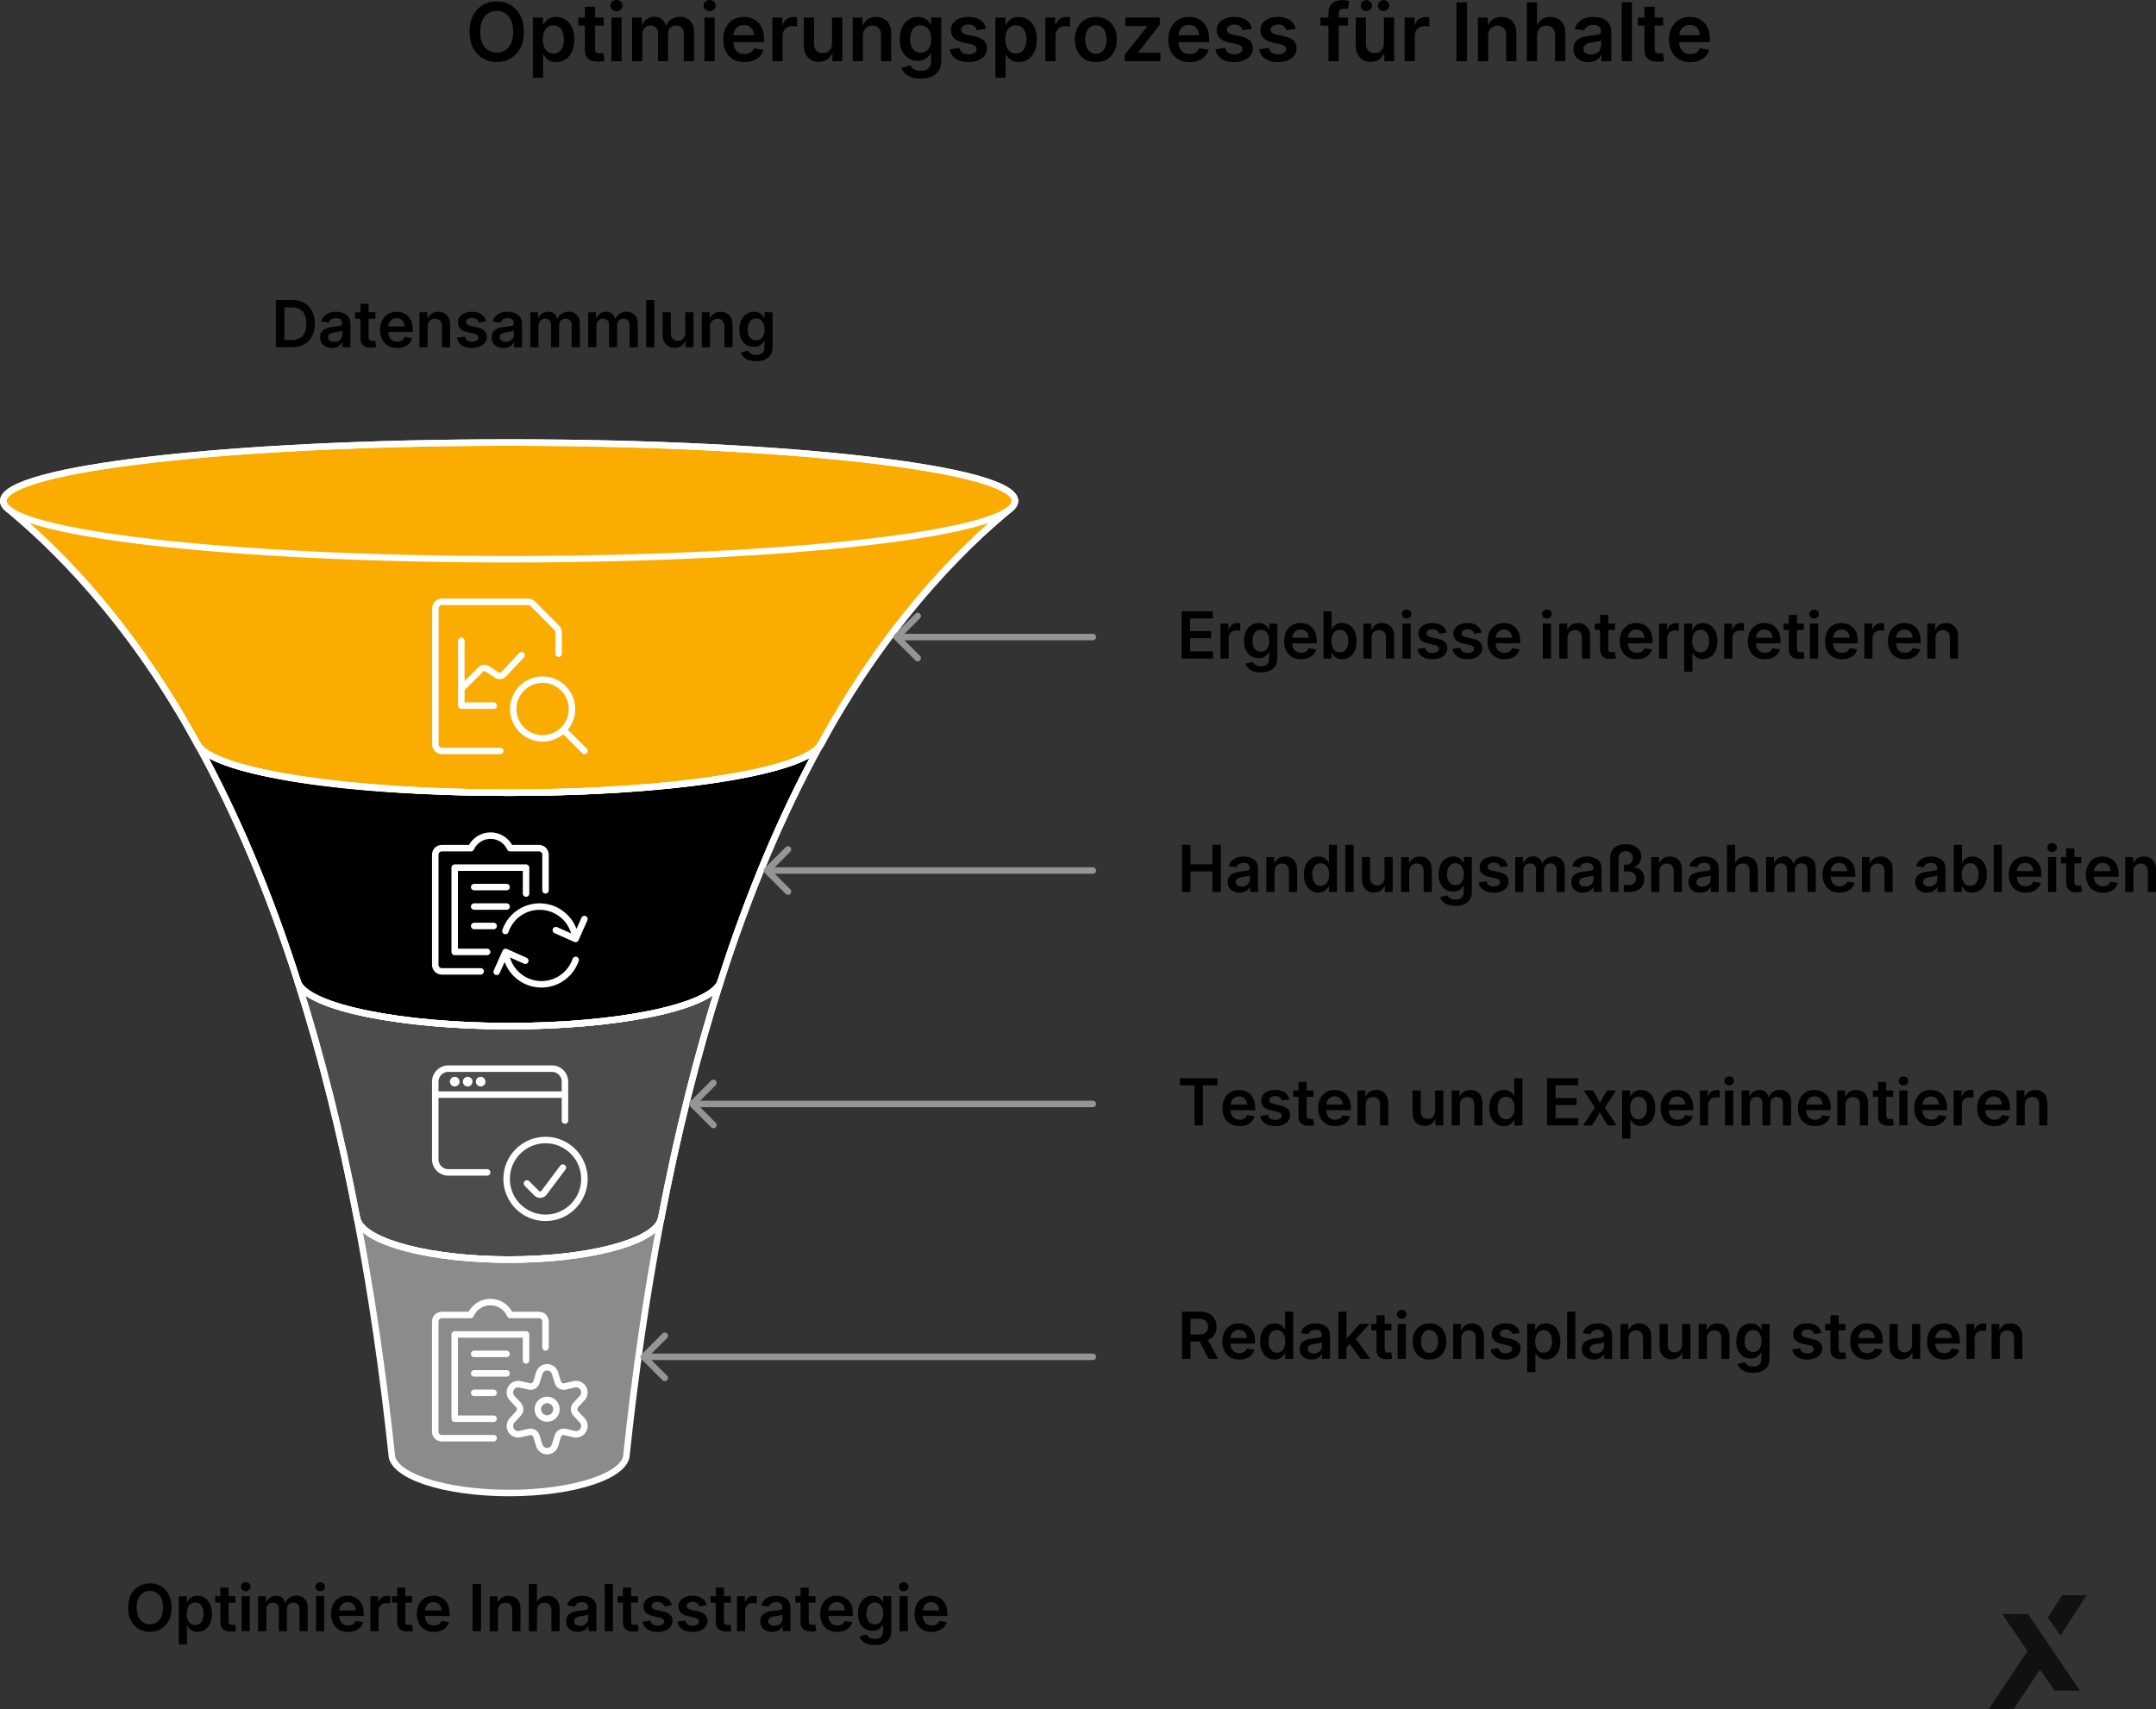 <?xml version="1.0" encoding="UTF-8"?>
<svg id="Ebene_2" data-name="Ebene 2" xmlns="http://www.w3.org/2000/svg" viewBox="0 0 664.861 527.168">
  <rect x="0" y="0" width="664.861" height="527.168" fill="#333333" stroke="none"/>
  <g id="Ebene_1-2" data-name="Ebene 1">
    <g>
      <polygon id="Path" points="617.414 497.823 625.234 509.236 613.276 527.168 620.935 527.168 629.101 514.888 633.598 521.444 641.381 521.444 625.444 497.823 617.414 497.823" fill="#111"/>
      <polygon id="Path-2" data-name="Path" points="643.447 492.037 635.927 492.037 631.461 498.914 635.392 504.436 643.447 492.037" fill="#111"/>
      <path d="M120.774,448.487c-2.677-25.11-6.204-49.429-10.669-72.726l.262.848c2.788,6.691,22.605,11.878,46.637,11.878,23.947,0,43.708-5.15,46.606-11.807l.26-.813c-4.455,23.265-7.975,47.547-10.648,72.62,0,6.628-16.218,12-36.224,12s-36.224-5.372-36.224-12" fill="#8b8b8b" fill-rule="evenodd" stroke="#fff" stroke-miterlimit="10"/>
      <path d="M110.105,375.762c-4.945-25.806-11.041-50.358-18.406-73.348l.277.859c3.654,7.488,31.61,13.214,65.145,13.214,33.319,0,60.94-5.727,64.876-13.145l.227-.697c-7.343,22.954-13.421,47.465-18.353,73.222l-.26.814c-2.899,6.657-22.66,11.807-46.607,11.807-24.032,0-43.849-5.187-46.637-11.878l-.262-.848" fill="#4c4c4c" fill-rule="evenodd" stroke="#fff" stroke-linecap="round" stroke-linejoin="round" stroke-width="2"/>
      <path d="M91.702,302.413c-8.497-26.52-18.683-50.961-30.741-72.845l.317.567c5.893,8.146,46.624,14.352,95.791,14.352,49.047,0,89.609-6.251,95.656-14.367l.349-.613c-12.108,21.963-22.329,46.503-30.848,73.136l-.227.698c-3.935,7.419-31.556,13.146-64.876,13.146-33.534,0-61.49-5.726-65.144-13.214l-.277-.86" fill-rule="evenodd" stroke="#fff" stroke-linecap="round" stroke-linejoin="round" stroke-width="2"/>
      <path d="M310.854,157.48c1.412-.973,2.146-1.972,2.146-2.992,0-9.941-69.844-18-156-18S1,144.547,1,154.488c0,.861.524,1.708,1.538,2.537l.604.453c22.801,18.87,41.934,43.263,57.818,72.09l.317.568c5.893,8.146,46.624,14.351,95.791,14.351,49.047,0,89.609-6.25,95.656-14.367l.349-.613c15.877-28.8,34.998-53.171,57.781-72.027" fill="#faac01" fill-rule="evenodd" stroke="#fff" stroke-miterlimit="10" stroke-width="2"/>
      <g>
        <path d="M153.178,19.141c-1.595,0-3.025-.374-4.29-1.123-1.266-.748-2.266-1.82-2.998-3.216s-1.098-3.062-1.098-4.999c0-1.953.365-3.627,1.098-5.023.732-1.396,1.732-2.468,2.998-3.217,1.265-.748,2.695-1.123,4.29-1.123s3.022.375,4.284,1.123c1.262.749,2.257,1.821,2.984,3.217.729,1.396,1.094,3.07,1.094,5.023,0,1.937-.365,3.604-1.094,4.999-.728,1.396-1.723,2.468-2.984,3.216-1.262.749-2.689,1.123-4.284,1.123ZM153.178,16.224c.984,0,1.862-.246,2.63-.738.77-.492,1.372-1.217,1.807-2.173.436-.956.654-2.126.654-3.51,0-1.392-.219-2.567-.654-3.527-.435-.961-1.037-1.687-1.807-2.18-.768-.492-1.646-.738-2.63-.738-.993,0-1.874.248-2.644.744-.768.497-1.373,1.224-1.812,2.18s-.658,2.13-.658,3.521c0,1.384.219,2.551.658,3.504.439.951,1.045,1.676,1.812,2.172.77.497,1.65.745,2.644.745Z"/>
        <path d="M164.335,23.987V5.408h3.088v2.16h.172c.187-.357.441-.718.763-1.08.321-.361.736-.665,1.245-.909.508-.244,1.141-.366,1.898-.366,1.065,0,2.02.272,2.862.818.842.545,1.509,1.334,2.002,2.367.492,1.034.738,2.291.738,3.772,0,1.457-.24,2.704-.72,3.741-.48,1.038-1.145,1.836-1.99,2.393-.847.558-1.814.836-2.905.836-.732,0-1.353-.121-1.861-.365s-.927-.548-1.251-.91c-.326-.361-.582-.727-.77-1.092h-.122v7.214h-3.149ZM170.659,16.529c.691,0,1.277-.186,1.758-.556.479-.37.847-.886,1.099-1.544.252-.66.379-1.416.379-2.271,0-.862-.125-1.619-.373-2.27-.248-.651-.612-1.16-1.092-1.526-.48-.366-1.07-.55-1.771-.55-.692,0-1.28.18-1.764.537-.484.358-.854.863-1.111,1.514-.256.651-.384,1.416-.384,2.295,0,.871.128,1.635.384,2.289.257.655.629,1.166,1.117,1.532s1.074.55,1.758.55Z"/>
        <path d="M186.15,5.408v2.479h-7.801v-2.479h7.801ZM180.363,2.1h3.15v12.977c0,.48.104.83.311,1.05s.556.329,1.044.329c.154,0,.354-.012.599-.036s.439-.049.586-.073l.391,2.453c-.318.082-.656.141-1.014.178-.358.036-.708.055-1.05.055-1.311,0-2.308-.313-2.991-.939-.684-.627-1.025-1.53-1.025-2.711V2.1Z"/>
        <path d="M190.117,3.479c-.513,0-.948-.171-1.307-.513-.357-.342-.537-.753-.537-1.232,0-.488.18-.899.537-1.233.358-.334.794-.501,1.307-.501s.95.167,1.312.501c.361.334.543.745.543,1.233,0,.479-.182.891-.543,1.232-.362.342-.8.513-1.312.513ZM188.542,18.885V5.408h3.148v13.477h-3.148Z"/>
        <path d="M194.913,18.885V5.408h2.979l.098,3.174h-.231c.203-.781.511-1.422.921-1.923.412-.5.893-.872,1.441-1.116s1.125-.367,1.727-.367c.984,0,1.793.306,2.424.916s1.06,1.481,1.287,2.612h-.378c.187-.765.501-1.41.94-1.935.439-.525.968-.922,1.586-1.19.619-.269,1.282-.403,1.99-.403.813,0,1.549.18,2.203.537.655.358,1.172.882,1.551,1.569s.567,1.54.567,2.558v9.045h-3.149v-8.569c0-.847-.232-1.467-.695-1.861-.465-.395-1.021-.593-1.673-.593-.513,0-.956.11-1.331.33-.374.22-.66.525-.859.916-.2.391-.3.842-.3,1.354v8.423h-3.076v-8.716c0-.7-.218-1.259-.653-1.679-.436-.419-.99-.629-1.666-.629-.464,0-.889.108-1.275.324s-.695.531-.928.945c-.232.416-.348.928-.348,1.539v8.215h-3.15Z"/>
        <path d="M218.816,3.479c-.514,0-.949-.171-1.307-.513-.358-.342-.537-.753-.537-1.232,0-.488.179-.899.537-1.233.357-.334.793-.501,1.307-.501.512,0,.949.167,1.312.501s.544.745.544,1.233c0,.479-.182.891-.544,1.232s-.8.513-1.312.513ZM217.241,18.885V5.408h3.149v13.477h-3.149Z"/>
        <path d="M229.57,19.166c-1.352,0-2.517-.289-3.497-.867-.981-.578-1.735-1.388-2.265-2.43-.529-1.041-.793-2.262-.793-3.662,0-1.375.262-2.589.787-3.644.524-1.054,1.266-1.875,2.222-2.466.956-.59,2.073-.885,3.351-.885.854,0,1.658.141,2.411.421.753.281,1.416.704,1.989,1.27.574.566,1.023,1.278,1.35,2.137.324.858.488,1.865.488,3.021v.953h-11.158v-2.148h9.583l-1.465.622c0-.765-.122-1.433-.366-2.002s-.6-1.011-1.068-1.324c-.468-.313-1.048-.47-1.739-.47-.684,0-1.27.158-1.758.476s-.86.751-1.117,1.3c-.256.55-.384,1.166-.384,1.85v1.453c0,.838.142,1.55.427,2.136.284.586.689,1.029,1.215,1.331.524.301,1.137.451,1.837.451.472,0,.898-.069,1.281-.207.383-.139.711-.34.983-.604s.478-.588.616-.971l2.905.464c-.204.757-.571,1.42-1.104,1.99-.533.569-1.203,1.013-2.008,1.33-.807.317-1.714.477-2.723.477Z"/>
        <path d="M238.188,18.885V5.408h3.052v2.246h.122c.244-.781.659-1.379,1.245-1.795.586-.414,1.277-.622,2.075-.622.187,0,.385.006.592.019.208.012.385.03.531.055v2.881c-.13-.032-.34-.065-.629-.098-.288-.032-.575-.049-.86-.049-.562,0-1.068.122-1.52.366-.452.244-.809.588-1.068,1.031-.261.444-.391.971-.391,1.581v7.861h-3.149Z"/>
        <path d="M252.543,19.08c-.928,0-1.741-.199-2.441-.598-.7-.399-1.245-.981-1.636-1.746s-.586-1.697-.586-2.795V5.408h3.149v8.045c0,.928.235,1.647.708,2.16.472.513,1.123.77,1.953.77.562,0,1.061-.12,1.495-.36.436-.24.777-.597,1.025-1.068.249-.472.372-1.042.372-1.709v-7.837h3.162v13.477h-3.027l-.024-3.357h.317c-.383,1.181-.948,2.067-1.697,2.662-.748.594-1.672.891-2.771.891Z"/>
        <path d="M266.118,11.048v7.837h-3.149V5.408h3.016l.036,3.345h-.329c.382-1.172.945-2.055,1.69-2.649.744-.594,1.674-.891,2.789-.891.928,0,1.741.199,2.441.598.7.399,1.243.981,1.63,1.746s.58,1.697.58,2.795v8.533h-3.15v-8.045c0-.928-.233-1.647-.701-2.16-.469-.513-1.121-.77-1.959-.77-.555,0-1.049.121-1.483.36-.436.24-.78.593-1.032,1.056-.252.465-.378,1.038-.378,1.722Z"/>
        <path d="M283.927,24.256c-1.106,0-2.066-.145-2.881-.434-.813-.289-1.475-.688-1.982-1.196-.51-.509-.865-1.088-1.068-1.739l2.771-.744c.13.276.323.547.579.812.258.264.595.479,1.014.646.42.167.938.251,1.557.251.977,0,1.754-.236,2.332-.709.577-.472.866-1.2.866-2.185v-2.441h-.195c-.188.366-.441.72-.763,1.062-.322.342-.734.623-1.239.843s-1.123.329-1.855.329c-1.066,0-2.022-.254-2.868-.763-.848-.508-1.516-1.257-2.008-2.246-.493-.988-.739-2.199-.739-3.632,0-1.456.248-2.697.745-3.723.496-1.025,1.17-1.811,2.02-2.355.851-.546,1.805-.818,2.863-.818.748,0,1.379.122,1.892.366s.935.55,1.263.915c.33.367.593.732.788,1.1h.134v-2.186h3.102v13.439c0,1.237-.275,2.255-.824,3.053-.549.797-1.301,1.389-2.252,1.775-.953.387-2.035.58-3.248.58ZM283.904,16.236c.691,0,1.279-.167,1.764-.501s.854-.812,1.111-1.435c.256-.622.384-1.365.384-2.228,0-.854-.126-1.601-.378-2.24-.253-.639-.621-1.137-1.105-1.495s-1.076-.537-1.775-.537c-.692,0-1.28.184-1.764.549-.484.367-.852.869-1.1,1.508-.248.64-.372,1.378-.372,2.216,0,.847.126,1.581.378,2.203.252.623.619,1.104,1.1,1.446.479.342,1.065.514,1.758.514Z"/>
        <path d="M298.613,19.166c-1.042,0-1.97-.153-2.783-.458-.814-.306-1.477-.753-1.99-1.343-.512-.59-.838-1.309-.977-2.154l2.991-.439c.154.667.468,1.165.94,1.495.471.329,1.09.494,1.855.494.772,0,1.385-.154,1.836-.464.453-.31.678-.691.678-1.147,0-.391-.152-.712-.457-.964-.305-.253-.76-.444-1.361-.574l-2.295-.488c-1.277-.276-2.234-.732-2.869-1.367s-.951-1.448-.951-2.441c0-.83.227-1.552.684-2.167.455-.614,1.09-1.09,1.904-1.428.812-.338,1.762-.507,2.844-.507,1.033,0,1.927.152,2.68.458.752.305,1.359.732,1.818,1.281.46.55.764,1.198.91,1.947l-2.845.427c-.122-.488-.391-.902-.806-1.244s-.984-.514-1.709-.514c-.676,0-1.232.149-1.672.446s-.66.673-.66,1.129c0,.398.15.725.452.977.301.252.781.452,1.44.599l2.319.488c1.286.276,2.239.716,2.862,1.318.623.602.934,1.379.934,2.331,0,.862-.246,1.615-.738,2.259-.492.643-1.172,1.146-2.039,1.507-.865.362-1.865.544-2.996.544Z"/>
        <path d="M306.962,23.987V5.408h3.088v2.16h.172c.187-.357.441-.718.763-1.08.321-.361.736-.665,1.245-.909.508-.244,1.141-.366,1.898-.366,1.065,0,2.02.272,2.862.818.842.545,1.509,1.334,2.002,2.367.492,1.034.738,2.291.738,3.772,0,1.457-.24,2.704-.72,3.741-.48,1.038-1.145,1.836-1.99,2.393-.847.558-1.814.836-2.905.836-.732,0-1.353-.121-1.861-.365s-.927-.548-1.251-.91c-.326-.361-.582-.727-.77-1.092h-.122v7.214h-3.149ZM313.286,16.529c.691,0,1.277-.186,1.758-.556.479-.37.847-.886,1.099-1.544.252-.66.379-1.416.379-2.271,0-.862-.125-1.619-.373-2.27-.248-.651-.612-1.16-1.092-1.526-.48-.366-1.07-.55-1.771-.55-.692,0-1.28.18-1.764.537-.484.358-.854.863-1.111,1.514-.256.651-.384,1.416-.384,2.295,0,.871.128,1.635.384,2.289.257.655.629,1.166,1.117,1.532s1.074.55,1.758.55Z"/>
        <path d="M322.355,18.885V5.408h3.053v2.246h.121c.244-.781.66-1.379,1.246-1.795.586-.414,1.277-.622,2.074-.622.188,0,.385.006.592.019.209.012.385.03.531.055v2.881c-.13-.032-.34-.065-.629-.098-.288-.032-.575-.049-.859-.049-.562,0-1.068.122-1.52.366-.453.244-.809.588-1.068,1.031-.262.444-.391.971-.391,1.581v7.861h-3.15Z"/>
        <path d="M337.931,19.166c-1.311,0-2.451-.291-3.424-.873s-1.725-1.396-2.258-2.441-.8-2.265-.8-3.656.267-2.612.8-3.662,1.285-1.865,2.258-2.447,2.113-.873,3.424-.873c1.318,0,2.465.291,3.438.873.972.582,1.725,1.397,2.258,2.447s.799,2.271.799,3.662-.266,2.61-.799,3.656-1.286,1.859-2.258,2.441c-.973.582-2.119.873-3.438.873ZM337.931,16.59c.725,0,1.331-.193,1.819-.58.488-.386.856-.911,1.104-1.574s.373-1.41.373-2.24c0-.847-.125-1.601-.373-2.265-.248-.663-.616-1.186-1.104-1.568s-1.095-.573-1.819-.573c-.716,0-1.318.19-1.807.573s-.854.905-1.098,1.568c-.244.664-.367,1.418-.367,2.265,0,.83.123,1.577.367,2.24s.609,1.188,1.098,1.574c.488.387,1.091.58,1.807.58Z"/>
        <path d="M346.855,18.885v-2.051l6.945-8.716v-.085h-6.774v-2.625h10.62v2.209l-6.665,8.558v.085h6.872v2.625h-10.998Z"/>
        <path d="M366.826,19.166c-1.352,0-2.517-.289-3.497-.867-.981-.578-1.735-1.388-2.265-2.43-.529-1.041-.793-2.262-.793-3.662,0-1.375.262-2.589.787-3.644.524-1.054,1.266-1.875,2.222-2.466.956-.59,2.073-.885,3.351-.885.854,0,1.658.141,2.411.421.753.281,1.416.704,1.989,1.27.574.566,1.023,1.278,1.35,2.137.324.858.488,1.865.488,3.021v.953h-11.158v-2.148h9.583l-1.465.622c0-.765-.122-1.433-.366-2.002s-.6-1.011-1.068-1.324c-.468-.313-1.048-.47-1.739-.47-.684,0-1.27.158-1.758.476s-.86.751-1.117,1.3c-.256.55-.384,1.166-.384,1.85v1.453c0,.838.142,1.55.427,2.136.284.586.689,1.029,1.215,1.331.524.301,1.137.451,1.837.451.472,0,.898-.069,1.281-.207.383-.139.711-.34.983-.604s.478-.588.616-.971l2.905.464c-.204.757-.571,1.42-1.104,1.99-.533.569-1.203,1.013-2.008,1.33-.807.317-1.714.477-2.723.477Z"/>
        <path d="M380.583,19.166c-1.043,0-1.971-.153-2.783-.458-.814-.306-1.478-.753-1.99-1.343s-.838-1.309-.977-2.154l2.99-.439c.154.667.469,1.165.94,1.495.472.329,1.091.494,1.855.494.772,0,1.386-.154,1.837-.464.452-.31.678-.691.678-1.147,0-.391-.152-.712-.458-.964-.305-.253-.759-.444-1.36-.574l-2.295-.488c-1.278-.276-2.234-.732-2.869-1.367s-.952-1.448-.952-2.441c0-.83.228-1.552.684-2.167.456-.614,1.091-1.09,1.904-1.428s1.762-.507,2.845-.507c1.033,0,1.926.152,2.679.458.753.305,1.359.732,1.819,1.281.459.55.763,1.198.909,1.947l-2.845.427c-.121-.488-.391-.902-.805-1.244-.416-.342-.985-.514-1.709-.514-.676,0-1.233.149-1.673.446s-.659.673-.659,1.129c0,.398.15.725.451.977s.781.452,1.441.599l2.318.488c1.286.276,2.24.716,2.863,1.318.622.602.934,1.379.934,2.331,0,.862-.246,1.615-.738,2.259-.492.643-1.172,1.146-2.039,1.507-.866.362-1.865.544-2.996.544Z"/>
        <path d="M394.072,19.166c-1.042,0-1.97-.153-2.783-.458-.814-.306-1.477-.753-1.99-1.343-.512-.59-.838-1.309-.977-2.154l2.991-.439c.154.667.468,1.165.94,1.495.471.329,1.09.494,1.855.494.772,0,1.385-.154,1.836-.464.453-.31.678-.691.678-1.147,0-.391-.152-.712-.457-.964-.305-.253-.76-.444-1.361-.574l-2.295-.488c-1.277-.276-2.234-.732-2.869-1.367s-.951-1.448-.951-2.441c0-.83.227-1.552.684-2.167.455-.614,1.09-1.09,1.904-1.428.812-.338,1.762-.507,2.844-.507,1.033,0,1.927.152,2.68.458.752.305,1.359.732,1.818,1.281.46.55.764,1.198.91,1.947l-2.845.427c-.122-.488-.391-.902-.806-1.244s-.984-.514-1.709-.514c-.676,0-1.232.149-1.672.446s-.66.673-.66,1.129c0,.398.15.725.452.977.301.252.781.452,1.44.599l2.319.488c1.286.276,2.239.716,2.862,1.318.623.602.934,1.379.934,2.331,0,.862-.246,1.615-.738,2.259-.492.643-1.172,1.146-2.039,1.507-.865.362-1.865.544-2.996.544Z"/>
        <path d="M415.691,5.408v2.479h-8.496v-2.479h8.496ZM409.66,18.885V3.968c0-.871.182-1.597.544-2.179s.858-1.02,1.489-1.312,1.344-.439,2.143-.439c.512,0,.977.035,1.391.104.416.069.717.129.904.178l-.514,2.478c-.121-.032-.291-.067-.506-.104-.216-.037-.445-.056-.689-.056-.578,0-.991.139-1.239.416-.249.276-.372.684-.372,1.221v14.611h-3.15Z"/>
        <path d="M422.734,19.08c-.928,0-1.742-.199-2.441-.598-.7-.399-1.245-.981-1.636-1.746s-.586-1.697-.586-2.795V5.408h3.149v8.045c0,.928.236,1.647.708,2.16s1.123.77,1.953.77c.562,0,1.06-.12,1.495-.36s.777-.597,1.025-1.068.373-1.042.373-1.709v-7.837h3.161v13.477h-3.027l-.024-3.357h.317c-.383,1.181-.948,2.067-1.696,2.662-.75.594-1.673.891-2.771.891ZM421.342,3.418c-.48,0-.888-.164-1.221-.494-.334-.329-.501-.727-.501-1.189,0-.473.167-.871.501-1.197.333-.325.74-.488,1.221-.488.479,0,.887.163,1.221.488.333.326.501.725.501,1.197,0,.463-.168.86-.501,1.189-.334.33-.741.494-1.221.494ZM426.664,3.418c-.48,0-.888-.164-1.221-.494-.334-.329-.501-.727-.501-1.189,0-.473.167-.871.501-1.197.333-.325.74-.488,1.221-.488.479,0,.885.163,1.215.488.329.326.494.725.494,1.197,0,.463-.165.86-.494,1.189-.33.33-.735.494-1.215.494Z"/>
        <path d="M433.159,18.885V5.408h3.052v2.246h.122c.244-.781.659-1.379,1.245-1.795.586-.414,1.277-.622,2.075-.622.187,0,.385.006.592.019.208.012.385.03.531.055v2.881c-.13-.032-.34-.065-.629-.098-.288-.032-.575-.049-.86-.049-.562,0-1.068.122-1.52.366-.452.244-.809.588-1.068,1.031-.261.444-.391.971-.391,1.581v7.861h-3.149Z"/>
        <path d="M452.41.696v18.188h-3.26V.696h3.26Z"/>
        <path d="M458.915,11.048v7.837h-3.149V5.408h3.015l.037,3.345h-.33c.383-1.172.946-2.055,1.691-2.649.744-.594,1.674-.891,2.789-.891.928,0,1.741.199,2.441.598.699.399,1.243.981,1.63,1.746.386.765.579,1.697.579,2.795v8.533h-3.148v-8.045c0-.928-.234-1.647-.702-2.16s-1.122-.77-1.96-.77c-.553,0-1.047.121-1.482.36-.436.24-.779.593-1.031,1.056-.253.465-.379,1.038-.379,1.722Z"/>
        <path d="M473.992,11.048v7.837h-3.15V.696h3.125v8.057h-.402c.383-1.172.945-2.055,1.691-2.649.744-.594,1.674-.891,2.789-.891.928,0,1.74.199,2.441.598.699.399,1.244.981,1.635,1.746s.586,1.697.586,2.795v8.533h-3.161v-8.045c0-.928-.233-1.647-.702-2.16-.468-.513-1.121-.77-1.959-.77-.554,0-1.048.121-1.482.36-.436.24-.78.593-1.032,1.056-.253.465-.378,1.038-.378,1.722Z"/>
        <path d="M489.775,19.153c-.863,0-1.638-.154-2.326-.464-.688-.31-1.23-.765-1.629-1.367s-.598-1.347-.598-2.234c0-.765.142-1.396.427-1.892.284-.496.673-.893,1.165-1.19.493-.297,1.049-.522,1.667-.678.618-.154,1.257-.264,1.917-.329.797-.09,1.439-.167,1.928-.231.488-.065.845-.172,1.068-.318.225-.146.336-.37.336-.671v-.073c0-.432-.092-.8-.275-1.104-.182-.306-.449-.539-.799-.702s-.785-.244-1.307-.244c-.512,0-.962.079-1.348.238-.387.158-.701.37-.941.635-.239.265-.408.555-.506.873l-2.941-.465c.219-.821.6-1.507,1.141-2.057.541-.549,1.205-.964,1.99-1.245.785-.28,1.658-.421,2.618-.421.684,0,1.353.081,2.009.244.654.163,1.246.426,1.775.787.529.362.95.839,1.264,1.429.312.59.47,1.312.47,2.167v9.045h-3.04v-1.867h-.109c-.195.382-.469.736-.818,1.062s-.783.586-1.299.781c-.518.195-1.13.293-1.838.293ZM490.58,16.81c.651,0,1.214-.128,1.69-.385.477-.256.842-.596,1.1-1.019.256-.424.384-.888.384-1.393v-1.562c-.106.082-.274.157-.507.227s-.496.13-.793.183c-.297.054-.594.103-.891.146-.298.045-.561.079-.788.104-.464.064-.886.173-1.263.323-.379.15-.678.354-.898.61-.219.256-.329.592-.329,1.007,0,.383.098.704.293.964.195.261.464.458.806.593.342.134.74.201,1.196.201Z"/>
        <path d="M503.251.696v18.188h-3.149V.696h3.149Z"/>
        <path d="M512.895,5.408v2.479h-7.8v-2.479h7.8ZM507.109,2.1h3.149v12.977c0,.48.104.83.312,1.05.207.22.555.329,1.043.329.154,0,.354-.012.599-.036s.439-.049.586-.073l.391,2.453c-.317.082-.655.141-1.013.178-.359.036-.709.055-1.051.055-1.311,0-2.307-.313-2.99-.939-.684-.627-1.025-1.53-1.025-2.711V2.1Z"/>
        <path d="M521.245,19.166c-1.351,0-2.517-.289-3.497-.867s-1.736-1.388-2.265-2.43c-.529-1.041-.794-2.262-.794-3.662,0-1.375.263-2.589.788-3.644.524-1.054,1.265-1.875,2.222-2.466.956-.59,2.072-.885,3.351-.885.854,0,1.658.141,2.411.421.752.281,1.416.704,1.989,1.27.574.566,1.023,1.278,1.349,2.137.326.858.488,1.865.488,3.021v.953h-11.156v-2.148h9.582l-1.465.622c0-.765-.122-1.433-.366-2.002s-.601-1.011-1.068-1.324-1.048-.47-1.739-.47c-.684,0-1.27.158-1.758.476s-.86.751-1.117,1.3c-.256.55-.385,1.166-.385,1.85v1.453c0,.838.143,1.55.428,2.136s.689,1.029,1.215,1.331c.524.301,1.137.451,1.837.451.472,0,.899-.069,1.282-.207.382-.139.709-.34.982-.604.272-.265.478-.588.616-.971l2.905.464c-.203.757-.572,1.42-1.104,1.99-.533.569-1.202,1.013-2.009,1.33-.805.317-1.713.477-2.722.477Z"/>
      </g>
      <g>
        <path d="M87.694,92.555v14.551h-2.607v-14.551h2.607ZM90.008,107.105h-3.682v-2.246h3.545c1.028,0,1.885-.188,2.568-.566s1.196-.94,1.538-1.689.513-1.68.513-2.793c0-1.101-.171-2.021-.513-2.764s-.848-1.302-1.519-1.68-1.507-.566-2.51-.566h-3.691v-2.246h3.848c1.445,0,2.687.291,3.726.874s1.838,1.416,2.397,2.5.84,2.378.84,3.882c0,1.517-.28,2.819-.84,3.906s-1.367,1.924-2.422,2.51-2.321.879-3.799.879Z"/>
        <path d="M102.371,107.32c-.69,0-1.31-.124-1.86-.371s-.984-.612-1.304-1.094-.479-1.077-.479-1.787c0-.612.114-1.116.342-1.514s.538-.715.933-.952.838-.418,1.333-.542,1.006-.212,1.533-.264c.638-.071,1.152-.134,1.543-.186s.675-.137.854-.254.269-.296.269-.537v-.059c0-.345-.073-.64-.22-.884s-.359-.432-.64-.562-.628-.195-1.045-.195c-.41,0-.771.063-1.079.19s-.561.296-.752.508-.327.444-.405.698l-2.354-.371c.176-.657.479-1.206.913-1.646s.963-.771,1.592-.996,1.326-.337,2.095-.337c.547,0,1.083.065,1.606.195s.998.34,1.421.63.761.671,1.011,1.143.376,1.05.376,1.733v7.236h-2.432v-1.494h-.088c-.156.306-.374.589-.654.85s-.626.469-1.04.625-.903.234-1.47.234ZM103.016,105.445c.521,0,.972-.103,1.353-.308s.674-.477.879-.815.308-.71.308-1.113v-1.25c-.085.065-.22.125-.405.181s-.396.104-.635.146-.475.081-.713.117-.447.063-.63.083c-.371.052-.708.139-1.011.259s-.542.283-.718.488-.264.474-.264.806c0,.306.078.563.234.771s.371.366.645.474.593.161.957.161Z"/>
        <path d="M115.77,96.324v1.982h-6.24v-1.982h6.24ZM111.141,93.678h2.52v10.381c0,.384.083.664.249.84s.444.264.835.264c.124,0,.283-.01.479-.029s.352-.039.469-.059l.312,1.963c-.254.065-.524.112-.811.142s-.566.044-.84.044c-1.048,0-1.846-.251-2.393-.752s-.82-1.224-.82-2.168v-10.625Z"/>
        <path d="M122.45,107.33c-1.081,0-2.013-.231-2.798-.693s-1.389-1.11-1.812-1.943-.635-1.81-.635-2.93c0-1.101.21-2.072.63-2.915s1.012-1.501,1.777-1.973,1.658-.708,2.681-.708c.684,0,1.327.112,1.929.337s1.133.563,1.592,1.016.818,1.022,1.079,1.709.391,1.492.391,2.417v.762h-8.926v-1.719h7.666l-1.172.498c0-.612-.098-1.146-.293-1.602s-.479-.809-.854-1.06-.838-.376-1.392-.376c-.547,0-1.016.127-1.406.381s-.688.601-.894,1.04-.308.933-.308,1.479v1.162c0,.671.114,1.24.342,1.709s.552.823.972,1.064.91.361,1.47.361c.378,0,.72-.056,1.025-.166s.567-.271.786-.483.383-.471.493-.776l2.324.371c-.163.605-.458,1.136-.884,1.592s-.962.811-1.606,1.064-1.37.381-2.178.381Z"/>
        <path d="M131.864,100.836v6.27h-2.52v-10.781h2.412l.029,2.676h-.264c.306-.938.757-1.644,1.353-2.119s1.34-.713,2.231-.713c.742,0,1.394.159,1.953.479s.995.784,1.304,1.396.464,1.357.464,2.236v6.826h-2.52v-6.436c0-.742-.187-1.318-.562-1.729s-.896-.615-1.567-.615c-.442,0-.839.096-1.187.288s-.623.474-.825.845-.303.83-.303,1.377Z"/>
        <path d="M145.516,107.33c-.833,0-1.575-.122-2.227-.366s-1.182-.603-1.592-1.074-.671-1.047-.781-1.724l2.393-.352c.124.534.374.933.752,1.196s.872.396,1.484.396c.618,0,1.108-.124,1.47-.371s.542-.554.542-.918c0-.312-.122-.569-.366-.771s-.607-.354-1.089-.459l-1.836-.391c-1.022-.222-1.787-.586-2.295-1.094s-.762-1.159-.762-1.953c0-.664.183-1.242.547-1.733s.872-.872,1.523-1.143,1.409-.405,2.275-.405c.827,0,1.542.122,2.144.366s1.088.586,1.455,1.025.61.959.728,1.558l-2.275.342c-.098-.391-.312-.723-.645-.996s-.788-.41-1.367-.41c-.54,0-.986.119-1.338.356s-.527.539-.527.903c0,.319.12.579.361.781s.625.361,1.152.479l1.855.391c1.028.222,1.792.573,2.29,1.055s.747,1.104.747,1.865c0,.69-.196,1.292-.591,1.807s-.938.916-1.631,1.206-1.492.435-2.397.435Z"/>
        <path d="M155.272,107.32c-.69,0-1.31-.124-1.86-.371s-.984-.612-1.304-1.094-.479-1.077-.479-1.787c0-.612.114-1.116.342-1.514s.538-.715.933-.952.838-.418,1.333-.542,1.006-.212,1.533-.264c.638-.071,1.152-.134,1.543-.186s.675-.137.854-.254.269-.296.269-.537v-.059c0-.345-.073-.64-.22-.884s-.359-.432-.64-.562-.628-.195-1.045-.195c-.41,0-.771.063-1.079.19s-.561.296-.752.508-.327.444-.405.698l-2.354-.371c.176-.657.479-1.206.913-1.646s.963-.771,1.592-.996,1.326-.337,2.095-.337c.547,0,1.083.065,1.606.195s.998.34,1.421.63.761.671,1.011,1.143.376,1.05.376,1.733v7.236h-2.432v-1.494h-.088c-.156.306-.374.589-.654.85s-.626.469-1.04.625-.903.234-1.47.234ZM155.916,105.445c.521,0,.972-.103,1.353-.308s.674-.477.879-.815.308-.71.308-1.113v-1.25c-.085.065-.22.125-.405.181s-.396.104-.635.146-.475.081-.713.117-.447.063-.63.083c-.371.052-.708.139-1.011.259s-.542.283-.718.488-.264.474-.264.806c0,.306.078.563.234.771s.371.366.645.474.593.161.957.161Z"/>
        <path d="M163.534,107.105v-10.781h2.383l.078,2.539h-.186c.163-.625.409-1.138.737-1.538s.713-.698,1.152-.894.9-.293,1.382-.293c.788,0,1.435.244,1.938.732s.848,1.185,1.03,2.09h-.303c.149-.612.4-1.128.752-1.548s.774-.737,1.27-.952,1.025-.322,1.592-.322c.651,0,1.239.144,1.763.43s.938.705,1.24,1.255.454,1.232.454,2.046v7.236h-2.52v-6.855c0-.677-.186-1.174-.557-1.489s-.817-.474-1.338-.474c-.41,0-.765.088-1.064.264s-.528.42-.688.732-.239.674-.239,1.084v6.738h-2.461v-6.973c0-.56-.175-1.008-.522-1.343s-.793-.503-1.333-.503c-.371,0-.712.086-1.021.259s-.557.425-.742.757-.278.742-.278,1.23v6.572h-2.52Z"/>
        <path d="M181.395,107.105v-10.781h2.383l.078,2.539h-.186c.163-.625.409-1.138.737-1.538s.713-.698,1.152-.894.9-.293,1.382-.293c.788,0,1.435.244,1.938.732s.848,1.185,1.03,2.09h-.303c.149-.612.4-1.128.752-1.548s.774-.737,1.27-.952,1.025-.322,1.592-.322c.651,0,1.239.144,1.763.43s.938.705,1.24,1.255.454,1.232.454,2.046v7.236h-2.52v-6.855c0-.677-.186-1.174-.557-1.489s-.817-.474-1.338-.474c-.41,0-.765.088-1.064.264s-.528.42-.688.732-.239.674-.239,1.084v6.738h-2.461v-6.973c0-.56-.175-1.008-.522-1.343s-.793-.503-1.333-.503c-.371,0-.712.086-1.021.259s-.557.425-.742.757-.278.742-.278,1.23v6.572h-2.52Z"/>
        <path d="M201.776,92.555v14.551h-2.52v-14.551h2.52Z"/>
        <path d="M208.084,107.262c-.742,0-1.394-.159-1.953-.479s-.996-.784-1.309-1.396-.469-1.357-.469-2.236v-6.826h2.52v6.436c0,.742.188,1.318.566,1.729s.898.615,1.562.615c.449,0,.849-.096,1.196-.288s.621-.477.82-.854.298-.833.298-1.367v-6.27h2.529v10.781h-2.422l-.02-2.686h.254c-.306.944-.759,1.653-1.357,2.129s-1.338.713-2.217.713Z"/>
        <path d="M218.944,100.836v6.27h-2.52v-10.781h2.412l.029,2.676h-.264c.306-.938.757-1.644,1.353-2.119s1.34-.713,2.231-.713c.742,0,1.394.159,1.953.479s.995.784,1.304,1.396.464,1.357.464,2.236v6.826h-2.52v-6.436c0-.742-.187-1.318-.562-1.729s-.896-.615-1.567-.615c-.442,0-.839.096-1.187.288s-.623.474-.825.845-.303.83-.303,1.377Z"/>
        <path d="M233.192,111.402c-.886,0-1.653-.115-2.305-.347s-1.181-.55-1.587-.957-.691-.871-.854-1.392l2.217-.596c.104.222.259.438.464.649s.475.384.811.518.75.2,1.245.2c.781,0,1.403-.188,1.865-.566s.693-.96.693-1.748v-1.953h-.156c-.149.293-.353.576-.61.85s-.588.498-.991.674-.898.264-1.484.264c-.853,0-1.618-.203-2.295-.61s-1.212-1.006-1.606-1.797-.591-1.76-.591-2.905c0-1.165.198-2.158.596-2.979s.937-1.448,1.616-1.885,1.443-.654,2.29-.654c.599,0,1.104.098,1.514.293s.747.439,1.011.732.474.586.63.879h.107v-1.748h2.48v10.752c0,.989-.22,1.804-.659,2.441s-1.04,1.111-1.802,1.421-1.628.464-2.598.464ZM233.172,104.986c.554,0,1.024-.134,1.411-.4s.684-.649.889-1.147.308-1.092.308-1.782c0-.684-.101-1.281-.303-1.792s-.497-.91-.884-1.196-.861-.43-1.421-.43c-.554,0-1.024.146-1.411.439s-.68.695-.879,1.206-.298,1.102-.298,1.772c0,.677.101,1.265.303,1.763s.495.884.879,1.157.853.41,1.406.41Z"/>
      </g>
      <g>
        <path d="M364.406,203.105v-14.551h9.6v2.207h-6.992v3.896h6.475v2.178h-6.475v4.062h7.021v2.207h-9.629Z"/>
        <path d="M376.369,203.105v-10.781h2.441v1.797h.098c.195-.625.527-1.104.996-1.436s1.022-.498,1.66-.498c.15,0,.309.005.475.015s.307.024.424.044v2.305c-.104-.026-.271-.052-.502-.078-.231-.026-.461-.039-.689-.039-.449,0-.854.098-1.215.293s-.646.471-.855.825c-.208.354-.312.776-.312,1.265v6.289h-2.52Z"/>
        <path d="M388.829,207.402c-.885,0-1.653-.115-2.305-.347-.65-.231-1.18-.55-1.586-.957-.407-.407-.692-.871-.855-1.392l2.217-.596c.104.222.26.438.465.649s.475.384.811.518c.335.134.75.2,1.244.2.781,0,1.403-.188,1.865-.566.463-.378.693-.96.693-1.748v-1.953h-.156c-.149.293-.353.576-.609.85-.258.273-.588.498-.992.674-.403.176-.898.264-1.484.264-.853,0-1.617-.203-2.295-.61-.677-.407-1.212-1.006-1.605-1.797-.395-.791-.592-1.76-.592-2.905,0-1.165.199-2.158.596-2.979.397-.82.937-1.448,1.617-1.885.68-.437,1.443-.654,2.289-.654.6,0,1.104.098,1.514.293s.748.439,1.012.732.473.586.629.879h.107v-1.748h2.48v10.752c0,.989-.219,1.804-.658,2.441s-1.041,1.111-1.803,1.421-1.627.464-2.598.464ZM388.81,200.986c.554,0,1.024-.134,1.412-.4.387-.267.684-.649.889-1.147s.307-1.092.307-1.782c0-.684-.101-1.281-.303-1.792-.201-.511-.496-.91-.883-1.196-.388-.286-.861-.43-1.422-.43-.553,0-1.023.146-1.41.439-.388.293-.681.695-.879,1.206-.199.511-.299,1.102-.299,1.772,0,.677.102,1.265.303,1.763.202.498.495.884.879,1.157.385.273.854.41,1.406.41Z"/>
        <path d="M401.232,203.33c-1.08,0-2.013-.231-2.797-.693-.785-.462-1.389-1.11-1.812-1.943-.423-.833-.635-1.81-.635-2.93,0-1.101.211-2.072.631-2.915s1.012-1.501,1.777-1.973c.765-.472,1.658-.708,2.68-.708.684,0,1.327.112,1.93.337.602.225,1.133.563,1.592,1.016s.818,1.022,1.078,1.709c.261.687.391,1.492.391,2.417v.762h-8.926v-1.719h7.666l-1.172.498c0-.612-.098-1.146-.293-1.602s-.479-.809-.854-1.06c-.375-.251-.839-.376-1.393-.376-.547,0-1.016.127-1.406.381s-.688.601-.893,1.04-.309.933-.309,1.479v1.162c0,.671.114,1.24.342,1.709.229.469.553.823.973,1.064s.909.361,1.469.361c.378,0,.72-.056,1.025-.166.307-.11.568-.271.787-.483.218-.212.382-.471.492-.776l2.324.371c-.162.605-.457,1.136-.883,1.592-.427.456-.963.811-1.607,1.064s-1.37.381-2.178.381Z"/>
        <path d="M413.849,203.311c-.586,0-1.084-.098-1.494-.293s-.745-.438-1.006-.728c-.26-.29-.469-.584-.625-.884h-.127v1.699h-2.471v-14.551h2.52v5.498h.088c.156-.286.361-.574.615-.864s.585-.532.992-.728c.406-.195.912-.293,1.518-.293.854,0,1.617.218,2.291.654s1.207,1.067,1.602,1.895c.394.827.59,1.833.59,3.018,0,1.165-.191,2.163-.576,2.993-.384.83-.914,1.468-1.592,1.914-.677.446-1.451.669-2.324.669ZM413.185,201.221c.554,0,1.022-.148,1.406-.444.385-.296.678-.708.879-1.235.202-.527.303-1.133.303-1.816,0-.69-.099-1.296-.297-1.816-.199-.521-.49-.928-.875-1.221-.384-.293-.855-.439-1.416-.439-.553,0-1.023.144-1.41.43-.388.286-.684.69-.889,1.211s-.309,1.133-.309,1.836c0,.696.104,1.307.309,1.831s.502.933.893,1.226.859.439,1.406.439Z"/>
        <path d="M422.96,196.836v6.27h-2.52v-10.781h2.412l.029,2.676h-.264c.307-.938.758-1.644,1.354-2.119s1.339-.713,2.23-.713c.742,0,1.394.159,1.953.479.561.319.995.784,1.305,1.396.309.612.463,1.357.463,2.236v6.826h-2.52v-6.436c0-.742-.187-1.318-.561-1.729-.375-.41-.897-.615-1.568-.615-.442,0-.838.096-1.186.288-.349.192-.624.474-.826.845-.201.371-.303.83-.303,1.377Z"/>
        <path d="M433.761,190.781c-.41,0-.758-.137-1.045-.41-.286-.273-.43-.603-.43-.986,0-.391.144-.72.43-.986.287-.267.635-.4,1.045-.4s.761.134,1.051.4c.289.267.434.596.434.986,0,.384-.145.713-.434.986-.29.273-.641.41-1.051.41ZM432.501,203.105v-10.781h2.52v10.781h-2.52Z"/>
        <path d="M441.71,203.33c-.833,0-1.575-.122-2.227-.366-.65-.244-1.182-.603-1.592-1.074s-.67-1.047-.781-1.724l2.393-.352c.124.534.375.933.752,1.196.378.264.873.396,1.484.396.619,0,1.109-.124,1.471-.371s.541-.554.541-.918c0-.312-.121-.569-.365-.771s-.607-.354-1.09-.459l-1.836-.391c-1.021-.222-1.787-.586-2.295-1.094s-.762-1.159-.762-1.953c0-.664.183-1.242.547-1.733.365-.491.873-.872,1.523-1.143.651-.271,1.41-.405,2.275-.405.827,0,1.542.122,2.145.366.602.244,1.087.586,1.455,1.025.367.439.609.959.727,1.558l-2.275.342c-.098-.391-.312-.723-.645-.996s-.787-.41-1.367-.41c-.54,0-.986.119-1.338.356s-.527.539-.527.903c0,.319.121.579.361.781.241.202.625.361,1.152.479l1.855.391c1.029.222,1.793.573,2.291,1.055s.746,1.104.746,1.865c0,.69-.196,1.292-.59,1.807-.395.515-.938.916-1.631,1.206s-1.493.435-2.398.435Z"/>
        <path d="M452.501,203.33c-.833,0-1.575-.122-2.227-.366-.65-.244-1.182-.603-1.592-1.074s-.67-1.047-.781-1.724l2.393-.352c.124.534.375.933.752,1.196.378.264.873.396,1.484.396.619,0,1.109-.124,1.471-.371s.541-.554.541-.918c0-.312-.121-.569-.365-.771s-.607-.354-1.09-.459l-1.836-.391c-1.021-.222-1.787-.586-2.295-1.094s-.762-1.159-.762-1.953c0-.664.183-1.242.547-1.733.365-.491.873-.872,1.523-1.143.651-.271,1.41-.405,2.275-.405.827,0,1.542.122,2.145.366.602.244,1.087.586,1.455,1.025.367.439.609.959.727,1.558l-2.275.342c-.098-.391-.312-.723-.645-.996s-.787-.41-1.367-.41c-.54,0-.986.119-1.338.356s-.527.539-.527.903c0,.319.121.579.361.781.241.202.625.361,1.152.479l1.855.391c1.029.222,1.793.573,2.291,1.055s.746,1.104.746,1.865c0,.69-.196,1.292-.59,1.807-.395.515-.938.916-1.631,1.206s-1.493.435-2.398.435Z"/>
        <path d="M463.947,203.33c-1.08,0-2.013-.231-2.797-.693-.785-.462-1.389-1.11-1.812-1.943-.423-.833-.635-1.81-.635-2.93,0-1.101.211-2.072.631-2.915s1.012-1.501,1.777-1.973c.765-.472,1.658-.708,2.68-.708.684,0,1.327.112,1.93.337.602.225,1.133.563,1.592,1.016s.818,1.022,1.078,1.709c.261.687.391,1.492.391,2.417v.762h-8.926v-1.719h7.666l-1.172.498c0-.612-.098-1.146-.293-1.602s-.479-.809-.854-1.06c-.375-.251-.839-.376-1.393-.376-.547,0-1.016.127-1.406.381s-.688.601-.893,1.04-.309.933-.309,1.479v1.162c0,.671.114,1.24.342,1.709.229.469.553.823.973,1.064s.909.361,1.469.361c.378,0,.72-.056,1.025-.166.307-.11.568-.271.787-.483.218-.212.382-.471.492-.776l2.324.371c-.162.605-.457,1.136-.883,1.592-.427.456-.963.811-1.607,1.064s-1.37.381-2.178.381Z"/>
        <path d="M477.023,190.781c-.41,0-.758-.137-1.045-.41-.286-.273-.43-.603-.43-.986,0-.391.144-.72.43-.986.287-.267.635-.4,1.045-.4s.761.134,1.051.4c.289.267.434.596.434.986,0,.384-.145.713-.434.986-.29.273-.641.41-1.051.41ZM475.763,203.105v-10.781h2.52v10.781h-2.52Z"/>
        <path d="M483.38,196.836v6.27h-2.52v-10.781h2.412l.029,2.676h-.264c.307-.938.758-1.644,1.354-2.119s1.339-.713,2.23-.713c.742,0,1.394.159,1.953.479.561.319.995.784,1.305,1.396.309.612.463,1.357.463,2.236v6.826h-2.52v-6.436c0-.742-.187-1.318-.561-1.729-.375-.41-.897-.615-1.568-.615-.442,0-.838.096-1.186.288-.349.192-.624.474-.826.845-.201.371-.303.83-.303,1.377Z"/>
        <path d="M498.058,192.324v1.982h-6.24v-1.982h6.24ZM493.429,189.678h2.52v10.381c0,.384.084.664.25.84s.443.264.834.264c.124,0,.283-.01.479-.029s.352-.039.469-.059l.312,1.963c-.254.065-.523.112-.811.142-.286.029-.566.044-.84.044-1.048,0-1.846-.251-2.393-.752s-.82-1.224-.82-2.168v-10.625Z"/>
        <path d="M504.738,203.33c-1.08,0-2.013-.231-2.797-.693-.785-.462-1.389-1.11-1.812-1.943-.423-.833-.635-1.81-.635-2.93,0-1.101.211-2.072.631-2.915s1.012-1.501,1.777-1.973c.765-.472,1.658-.708,2.68-.708.684,0,1.327.112,1.93.337.602.225,1.133.563,1.592,1.016s.818,1.022,1.078,1.709c.261.687.391,1.492.391,2.417v.762h-8.926v-1.719h7.666l-1.172.498c0-.612-.098-1.146-.293-1.602s-.479-.809-.854-1.06c-.375-.251-.839-.376-1.393-.376-.547,0-1.016.127-1.406.381s-.688.601-.893,1.04-.309.933-.309,1.479v1.162c0,.671.114,1.24.342,1.709.229.469.553.823.973,1.064s.909.361,1.469.361c.378,0,.72-.056,1.025-.166.307-.11.568-.271.787-.483.218-.212.382-.471.492-.776l2.324.371c-.162.605-.457,1.136-.883,1.592-.427.456-.963.811-1.607,1.064s-1.37.381-2.178.381Z"/>
        <path d="M511.632,203.105v-10.781h2.441v1.797h.098c.195-.625.527-1.104.996-1.436s1.022-.498,1.66-.498c.15,0,.309.005.475.015s.307.024.424.044v2.305c-.104-.026-.271-.052-.502-.078-.231-.026-.461-.039-.689-.039-.449,0-.854.098-1.215.293s-.646.471-.855.825c-.208.354-.312.776-.312,1.265v6.289h-2.52Z"/>
        <path d="M519.386,207.188v-14.863h2.471v1.729h.137c.15-.286.354-.574.611-.864.257-.29.589-.532.996-.728.406-.195.912-.293,1.518-.293.854,0,1.617.218,2.291.654s1.207,1.067,1.602,1.895c.394.827.59,1.833.59,3.018,0,1.165-.191,2.163-.576,2.993-.384.83-.914,1.468-1.592,1.914-.677.446-1.451.669-2.324.669-.586,0-1.082-.098-1.488-.293-.407-.195-.741-.438-1.002-.728-.26-.29-.465-.581-.615-.874h-.098v5.771h-2.52ZM524.445,201.221c.554,0,1.022-.148,1.406-.444.385-.296.678-.708.879-1.235.202-.527.303-1.133.303-1.816,0-.69-.099-1.296-.297-1.816-.199-.521-.49-.928-.875-1.221-.384-.293-.855-.439-1.416-.439-.553,0-1.023.144-1.41.43-.388.286-.684.69-.889,1.211s-.309,1.133-.309,1.836c0,.696.104,1.307.309,1.831s.502.933.893,1.226.859.439,1.406.439Z"/>
        <path d="M531.701,203.105v-10.781h2.441v1.797h.098c.195-.625.527-1.104.996-1.436s1.022-.498,1.66-.498c.15,0,.309.005.475.015s.307.024.424.044v2.305c-.104-.026-.271-.052-.502-.078-.231-.026-.461-.039-.689-.039-.449,0-.854.098-1.215.293s-.646.471-.855.825c-.208.354-.312.776-.312,1.265v6.289h-2.52Z"/>
        <path d="M544.22,203.33c-1.08,0-2.013-.231-2.797-.693-.785-.462-1.389-1.11-1.812-1.943-.423-.833-.635-1.81-.635-2.93,0-1.101.211-2.072.631-2.915s1.012-1.501,1.777-1.973c.765-.472,1.658-.708,2.68-.708.684,0,1.327.112,1.93.337.602.225,1.133.563,1.592,1.016s.818,1.022,1.078,1.709c.261.687.391,1.492.391,2.417v.762h-8.926v-1.719h7.666l-1.172.498c0-.612-.098-1.146-.293-1.602s-.479-.809-.854-1.06c-.375-.251-.839-.376-1.393-.376-.547,0-1.016.127-1.406.381s-.688.601-.893,1.04-.309.933-.309,1.479v1.162c0,.671.114,1.24.342,1.709.229.469.553.823.973,1.064s.909.361,1.469.361c.378,0,.72-.056,1.025-.166.307-.11.568-.271.787-.483.218-.212.382-.471.492-.776l2.324.371c-.162.605-.457,1.136-.883,1.592-.427.456-.963.811-1.607,1.064s-1.37.381-2.178.381Z"/>
        <path d="M556.251,192.324v1.982h-6.24v-1.982h6.24ZM551.622,189.678h2.52v10.381c0,.384.084.664.25.84s.443.264.834.264c.124,0,.283-.01.479-.029s.352-.039.469-.059l.312,1.963c-.254.065-.523.112-.811.142-.286.029-.566.044-.84.044-1.048,0-1.846-.251-2.393-.752s-.82-1.224-.82-2.168v-10.625Z"/>
        <path d="M559.425,190.781c-.41,0-.758-.137-1.045-.41-.286-.273-.43-.603-.43-.986,0-.391.144-.72.43-.986.287-.267.635-.4,1.045-.4s.761.134,1.051.4c.289.267.434.596.434.986,0,.384-.145.713-.434.986-.29.273-.641.41-1.051.41ZM558.165,203.105v-10.781h2.52v10.781h-2.52Z"/>
        <path d="M568.029,203.33c-1.08,0-2.013-.231-2.797-.693-.785-.462-1.389-1.11-1.812-1.943-.423-.833-.635-1.81-.635-2.93,0-1.101.211-2.072.631-2.915s1.012-1.501,1.777-1.973c.765-.472,1.658-.708,2.68-.708.684,0,1.327.112,1.93.337.602.225,1.133.563,1.592,1.016s.818,1.022,1.078,1.709c.261.687.391,1.492.391,2.417v.762h-8.926v-1.719h7.666l-1.172.498c0-.612-.098-1.146-.293-1.602s-.479-.809-.854-1.06c-.375-.251-.839-.376-1.393-.376-.547,0-1.016.127-1.406.381s-.688.601-.893,1.04-.309.933-.309,1.479v1.162c0,.671.114,1.24.342,1.709.229.469.553.823.973,1.064s.909.361,1.469.361c.378,0,.72-.056,1.025-.166.307-.11.568-.271.787-.483.218-.212.382-.471.492-.776l2.324.371c-.162.605-.457,1.136-.883,1.592-.427.456-.963.811-1.607,1.064s-1.37.381-2.178.381Z"/>
        <path d="M574.923,203.105v-10.781h2.441v1.797h.098c.195-.625.527-1.104.996-1.436s1.022-.498,1.66-.498c.15,0,.309.005.475.015s.307.024.424.044v2.305c-.104-.026-.271-.052-.502-.078-.231-.026-.461-.039-.689-.039-.449,0-.854.098-1.215.293s-.646.471-.855.825c-.208.354-.312.776-.312,1.265v6.289h-2.52Z"/>
        <path d="M587.443,203.33c-1.08,0-2.013-.231-2.797-.693-.785-.462-1.389-1.11-1.812-1.943-.423-.833-.635-1.81-.635-2.93,0-1.101.211-2.072.631-2.915s1.012-1.501,1.777-1.973c.765-.472,1.658-.708,2.68-.708.684,0,1.327.112,1.93.337.602.225,1.133.563,1.592,1.016s.818,1.022,1.078,1.709c.261.687.391,1.492.391,2.417v.762h-8.926v-1.719h7.666l-1.172.498c0-.612-.098-1.146-.293-1.602s-.479-.809-.854-1.06c-.375-.251-.839-.376-1.393-.376-.547,0-1.016.127-1.406.381s-.688.601-.893,1.04-.309.933-.309,1.479v1.162c0,.671.114,1.24.342,1.709.229.469.553.823.973,1.064s.909.361,1.469.361c.378,0,.72-.056,1.025-.166.307-.11.568-.271.787-.483.218-.212.382-.471.492-.776l2.324.371c-.162.605-.457,1.136-.883,1.592-.427.456-.963.811-1.607,1.064s-1.37.381-2.178.381Z"/>
        <path d="M596.857,196.836v6.27h-2.52v-10.781h2.412l.029,2.676h-.264c.307-.938.758-1.644,1.354-2.119s1.339-.713,2.23-.713c.742,0,1.394.159,1.953.479.561.319.995.784,1.305,1.396.309.612.463,1.357.463,2.236v6.826h-2.52v-6.436c0-.742-.187-1.318-.561-1.729-.375-.41-.897-.615-1.568-.615-.442,0-.838.096-1.186.288-.349.192-.624.474-.826.845-.201.371-.303.83-.303,1.377Z"/>
      </g>
      <g>
        <path d="M364.519,275.105v-14.551h2.607v6.016h6.748v-6.016h2.607v14.551h-2.607v-6.338h-6.748v6.338h-2.607Z"/>
        <path d="M382.253,275.32c-.689,0-1.31-.124-1.859-.371-.551-.247-.985-.612-1.305-1.094-.318-.481-.479-1.077-.479-1.787,0-.612.114-1.116.342-1.514.229-.397.539-.715.934-.952.394-.237.838-.418,1.332-.542.495-.124,1.006-.212,1.533-.264.639-.071,1.152-.134,1.543-.186s.676-.137.855-.254c.179-.117.268-.296.268-.537v-.059c0-.345-.072-.64-.219-.884s-.36-.432-.641-.562c-.279-.13-.628-.195-1.045-.195-.41,0-.77.063-1.078.19-.31.127-.561.296-.752.508-.192.212-.328.444-.406.698l-2.354-.371c.176-.657.48-1.206.914-1.646.433-.439.963-.771,1.592-.996.628-.225,1.326-.337,2.094-.337.547,0,1.083.065,1.607.195.523.13.997.34,1.42.63.424.29.761.671,1.012,1.143.25.472.375,1.05.375,1.733v7.236h-2.432v-1.494h-.088c-.156.306-.374.589-.654.85-.279.261-.626.469-1.039.625-.414.156-.904.234-1.471.234ZM382.898,273.445c.521,0,.973-.103,1.354-.308s.674-.477.879-.815.307-.71.307-1.113v-1.25c-.084.065-.219.125-.404.181s-.397.104-.635.146c-.238.042-.476.081-.713.117-.238.036-.448.063-.631.083-.371.052-.707.139-1.01.259s-.543.283-.719.488-.264.474-.264.806c0,.306.078.563.234.771s.371.366.645.474.593.161.957.161Z"/>
        <path d="M393.035,268.836v6.27h-2.52v-10.781h2.412l.029,2.676h-.264c.307-.938.758-1.644,1.354-2.119s1.339-.713,2.23-.713c.742,0,1.394.159,1.953.479.561.319.995.784,1.305,1.396.309.612.463,1.357.463,2.236v6.826h-2.52v-6.436c0-.742-.187-1.318-.561-1.729-.375-.41-.897-.615-1.568-.615-.442,0-.838.096-1.186.288-.349.192-.624.474-.826.845-.201.371-.303.83-.303,1.377Z"/>
        <path d="M406.589,275.311c-.865,0-1.637-.223-2.314-.669-.677-.446-1.209-1.084-1.596-1.914-.388-.83-.582-1.828-.582-2.993,0-1.185.197-2.19.592-3.018.394-.827.929-1.458,1.605-1.895.678-.437,1.439-.654,2.285-.654.605,0,1.112.098,1.52.293.406.195.74.438,1,.728.261.29.463.578.605.864h.088v-5.498h2.52v14.551h-2.471v-1.699h-.127c-.149.3-.355.594-.619.884s-.6.532-1.006.728c-.407.195-.907.293-1.5.293ZM407.253,273.221c.554,0,1.024-.146,1.412-.439.387-.293.684-.701.889-1.226s.307-1.135.307-1.831c0-.703-.101-1.315-.303-1.836-.201-.521-.498-.925-.889-1.211s-.862-.43-1.416-.43c-.553,0-1.021.146-1.406.439-.384.293-.675.7-.873,1.221-.199.521-.299,1.126-.299,1.816,0,.684.1,1.289.299,1.816.198.527.491.939.879,1.235.387.296.854.444,1.4.444Z"/>
        <path d="M417.41,260.555v14.551h-2.52v-14.551h2.52Z"/>
        <path d="M423.718,275.262c-.742,0-1.393-.159-1.953-.479-.56-.319-.996-.784-1.309-1.396s-.469-1.357-.469-2.236v-6.826h2.52v6.436c0,.742.189,1.318.566,1.729.378.41.898.615,1.562.615.449,0,.849-.096,1.197-.288.348-.192.621-.477.82-.854.198-.378.297-.833.297-1.367v-6.27h2.529v10.781h-2.422l-.02-2.686h.254c-.306.944-.758,1.653-1.357,2.129-.599.476-1.338.713-2.217.713Z"/>
        <path d="M434.578,268.836v6.27h-2.52v-10.781h2.412l.029,2.676h-.264c.307-.938.758-1.644,1.354-2.119s1.339-.713,2.23-.713c.742,0,1.394.159,1.953.479.561.319.995.784,1.305,1.396.309.612.463,1.357.463,2.236v6.826h-2.52v-6.436c0-.742-.187-1.318-.561-1.729-.375-.41-.897-.615-1.568-.615-.442,0-.838.096-1.186.288-.349.192-.624.474-.826.845-.201.371-.303.83-.303,1.377Z"/>
        <path d="M448.826,279.402c-.885,0-1.653-.115-2.305-.347-.65-.231-1.18-.55-1.586-.957-.407-.407-.692-.871-.855-1.392l2.217-.596c.104.222.26.438.465.649s.475.384.811.518c.335.134.75.2,1.244.2.781,0,1.403-.188,1.865-.566.463-.378.693-.96.693-1.748v-1.953h-.156c-.149.293-.353.576-.609.85-.258.273-.588.498-.992.674-.403.176-.898.264-1.484.264-.853,0-1.617-.203-2.295-.61-.677-.407-1.212-1.006-1.605-1.797-.395-.791-.592-1.76-.592-2.905,0-1.165.199-2.158.596-2.979.397-.82.937-1.448,1.617-1.885.68-.437,1.443-.654,2.289-.654.6,0,1.104.098,1.514.293s.748.439,1.012.732.473.586.629.879h.107v-1.748h2.48v10.752c0,.989-.219,1.804-.658,2.441s-1.041,1.111-1.803,1.421-1.627.464-2.598.464ZM448.806,272.986c.554,0,1.024-.134,1.412-.4.387-.267.684-.649.889-1.147s.307-1.092.307-1.782c0-.684-.101-1.281-.303-1.792-.201-.511-.496-.91-.883-1.196-.388-.286-.861-.43-1.422-.43-.553,0-1.023.146-1.41.439-.388.293-.681.695-.879,1.206-.199.511-.299,1.102-.299,1.772,0,.677.102,1.265.303,1.763.202.498.495.884.879,1.157.385.273.854.41,1.406.41Z"/>
        <path d="M460.574,275.33c-.833,0-1.575-.122-2.227-.366-.65-.244-1.182-.603-1.592-1.074s-.67-1.047-.781-1.724l2.393-.352c.124.534.375.933.752,1.196.378.264.873.396,1.484.396.619,0,1.109-.124,1.471-.371s.541-.554.541-.918c0-.312-.121-.569-.365-.771s-.607-.354-1.09-.459l-1.836-.391c-1.021-.222-1.787-.586-2.295-1.094s-.762-1.159-.762-1.953c0-.664.183-1.242.547-1.733.365-.491.873-.872,1.523-1.143.651-.271,1.41-.405,2.275-.405.827,0,1.542.122,2.145.366.602.244,1.087.586,1.455,1.025.367.439.609.959.727,1.558l-2.275.342c-.098-.391-.312-.723-.645-.996s-.787-.41-1.367-.41c-.54,0-.986.119-1.338.356s-.527.539-.527.903c0,.319.121.579.361.781.241.202.625.361,1.152.479l1.855.391c1.029.222,1.793.573,2.291,1.055s.746,1.104.746,1.865c0,.69-.196,1.292-.59,1.807-.395.515-.938.916-1.631,1.206s-1.493.435-2.398.435Z"/>
        <path d="M467.253,275.105v-10.781h2.383l.078,2.539h-.186c.163-.625.409-1.138.738-1.538.328-.4.713-.698,1.152-.894s.899-.293,1.381-.293c.788,0,1.435.244,1.939.732.504.488.848,1.185,1.029,2.09h-.303c.15-.612.4-1.128.752-1.548s.775-.737,1.27-.952c.495-.215,1.025-.322,1.592-.322.651,0,1.239.144,1.764.43.523.286.938.705,1.24,1.255s.453,1.232.453,2.046v7.236h-2.52v-6.855c0-.677-.186-1.174-.557-1.489s-.816-.474-1.338-.474c-.41,0-.765.088-1.064.264-.299.176-.528.42-.688.732-.16.312-.24.674-.24,1.084v6.738h-2.461v-6.973c0-.56-.174-1.008-.521-1.343-.349-.335-.793-.503-1.334-.503-.371,0-.711.086-1.02.259-.31.173-.557.425-.742.757s-.279.742-.279,1.23v6.572h-2.52Z"/>
        <path d="M488.191,275.32c-.689,0-1.31-.124-1.859-.371-.551-.247-.985-.612-1.305-1.094-.318-.481-.479-1.077-.479-1.787,0-.612.114-1.116.342-1.514.229-.397.539-.715.934-.952.394-.237.838-.418,1.332-.542.495-.124,1.006-.212,1.533-.264.639-.071,1.152-.134,1.543-.186s.676-.137.855-.254c.179-.117.268-.296.268-.537v-.059c0-.345-.072-.64-.219-.884s-.36-.432-.641-.562c-.279-.13-.628-.195-1.045-.195-.41,0-.77.063-1.078.19-.31.127-.561.296-.752.508-.192.212-.328.444-.406.698l-2.354-.371c.176-.657.48-1.206.914-1.646.433-.439.963-.771,1.592-.996.628-.225,1.326-.337,2.094-.337.547,0,1.083.065,1.607.195.523.13.997.34,1.42.63.424.29.761.671,1.012,1.143.25.472.375,1.05.375,1.733v7.236h-2.432v-1.494h-.088c-.156.306-.374.589-.654.85-.279.261-.626.469-1.039.625-.414.156-.904.234-1.471.234ZM488.835,273.445c.521,0,.973-.103,1.354-.308s.674-.477.879-.815.307-.71.307-1.113v-1.25c-.084.065-.219.125-.404.181s-.397.104-.635.146c-.238.042-.476.081-.713.117-.238.036-.448.063-.631.083-.371.052-.707.139-1.01.259s-.543.283-.719.488-.264.474-.264.806c0,.306.078.563.234.771s.371.366.645.474.593.161.957.161Z"/>
        <path d="M496.57,275.105v-10.742c0-.833.197-1.55.592-2.148.394-.599.943-1.058,1.65-1.377.706-.319,1.531-.479,2.475-.479.893,0,1.705.149,2.438.449s1.314.735,1.748,1.309c.433.573.648,1.276.648,2.109,0,.769-.193,1.428-.58,1.978-.388.55-.917.93-1.588,1.138v.146c.944.078,1.699.446,2.266,1.104s.85,1.494.85,2.51c0,.813-.188,1.521-.566,2.124-.377.603-.906,1.066-1.586,1.392-.681.325-1.467.488-2.359.488h-1.807v-2.139h1.504c.69,0,1.239-.19,1.646-.571.406-.381.609-.874.609-1.479,0-.638-.226-1.154-.678-1.548-.453-.394-1.066-.591-1.842-.591h-1.182v-2.08h.811c.397,0,.739-.098,1.025-.293.287-.195.508-.452.664-.771s.234-.661.234-1.025c0-.586-.193-1.077-.58-1.475-.388-.397-.92-.596-1.598-.596-.664,0-1.205.193-1.625.581s-.631.896-.631,1.528v10.459h-2.539Z"/>
        <path d="M511.706,268.836v6.27h-2.52v-10.781h2.412l.029,2.676h-.264c.307-.938.758-1.644,1.354-2.119s1.339-.713,2.23-.713c.742,0,1.394.159,1.953.479.561.319.995.784,1.305,1.396.309.612.463,1.357.463,2.236v6.826h-2.52v-6.436c0-.742-.187-1.318-.561-1.729-.375-.41-.897-.615-1.568-.615-.442,0-.838.096-1.186.288-.349.192-.624.474-.826.845-.201.371-.303.83-.303,1.377Z"/>
        <path d="M524.324,275.32c-.689,0-1.31-.124-1.859-.371-.551-.247-.985-.612-1.305-1.094-.318-.481-.479-1.077-.479-1.787,0-.612.114-1.116.342-1.514.229-.397.539-.715.934-.952.394-.237.838-.418,1.332-.542.495-.124,1.006-.212,1.533-.264.639-.071,1.152-.134,1.543-.186s.676-.137.855-.254c.179-.117.268-.296.268-.537v-.059c0-.345-.072-.64-.219-.884s-.36-.432-.641-.562c-.279-.13-.628-.195-1.045-.195-.41,0-.77.063-1.078.19-.31.127-.561.296-.752.508-.192.212-.328.444-.406.698l-2.354-.371c.176-.657.48-1.206.914-1.646.433-.439.963-.771,1.592-.996.628-.225,1.326-.337,2.094-.337.547,0,1.083.065,1.607.195.523.13.997.34,1.42.63.424.29.761.671,1.012,1.143.25.472.375,1.05.375,1.733v7.236h-2.432v-1.494h-.088c-.156.306-.374.589-.654.85-.279.261-.626.469-1.039.625-.414.156-.904.234-1.471.234ZM524.968,273.445c.521,0,.973-.103,1.354-.308s.674-.477.879-.815.307-.71.307-1.113v-1.25c-.084.065-.219.125-.404.181s-.397.104-.635.146c-.238.042-.476.081-.713.117-.238.036-.448.063-.631.083-.371.052-.707.139-1.01.259s-.543.283-.719.488-.264.474-.264.806c0,.306.078.563.234.771s.371.366.645.474.593.161.957.161Z"/>
        <path d="M535.105,268.836v6.27h-2.52v-14.551h2.5v6.445h-.322c.307-.938.758-1.644,1.354-2.119s1.339-.713,2.23-.713c.742,0,1.394.159,1.953.479.561.319.996.784,1.309,1.396s.469,1.357.469,2.236v6.826h-2.529v-6.436c0-.742-.187-1.318-.561-1.729-.375-.41-.897-.615-1.568-.615-.442,0-.838.096-1.186.288-.349.192-.624.474-.826.845-.201.371-.303.83-.303,1.377Z"/>
        <path d="M544.656,275.105v-10.781h2.383l.078,2.539h-.186c.163-.625.409-1.138.738-1.538.328-.4.713-.698,1.152-.894s.899-.293,1.381-.293c.788,0,1.435.244,1.939.732.504.488.848,1.185,1.029,2.09h-.303c.15-.612.4-1.128.752-1.548s.775-.737,1.27-.952c.495-.215,1.025-.322,1.592-.322.651,0,1.239.144,1.764.43.523.286.938.705,1.24,1.255s.453,1.232.453,2.046v7.236h-2.52v-6.855c0-.677-.186-1.174-.557-1.489s-.816-.474-1.338-.474c-.41,0-.765.088-1.064.264-.299.176-.528.42-.688.732-.16.312-.24.674-.24,1.084v6.738h-2.461v-6.973c0-.56-.174-1.008-.521-1.343-.349-.335-.793-.503-1.334-.503-.371,0-.711.086-1.02.259-.31.173-.557.425-.742.757s-.279.742-.279,1.23v6.572h-2.52Z"/>
        <path d="M567.283,275.33c-1.08,0-2.013-.231-2.797-.693-.785-.462-1.389-1.11-1.812-1.943-.423-.833-.635-1.81-.635-2.93,0-1.101.211-2.072.631-2.915s1.012-1.501,1.777-1.973c.765-.472,1.658-.708,2.68-.708.684,0,1.327.112,1.93.337.602.225,1.133.563,1.592,1.016s.818,1.022,1.078,1.709c.261.687.391,1.492.391,2.417v.762h-8.926v-1.719h7.666l-1.172.498c0-.612-.098-1.146-.293-1.602s-.479-.809-.854-1.06c-.375-.251-.839-.376-1.393-.376-.547,0-1.016.127-1.406.381s-.688.601-.893,1.04-.309.933-.309,1.479v1.162c0,.671.114,1.24.342,1.709.229.469.553.823.973,1.064s.909.361,1.469.361c.378,0,.72-.056,1.025-.166.307-.11.568-.271.787-.483.218-.212.382-.471.492-.776l2.324.371c-.162.605-.457,1.136-.883,1.592-.427.456-.963.811-1.607,1.064s-1.37.381-2.178.381Z"/>
        <path d="M576.697,268.836v6.27h-2.52v-10.781h2.412l.029,2.676h-.264c.307-.938.758-1.644,1.354-2.119s1.339-.713,2.23-.713c.742,0,1.394.159,1.953.479.561.319.995.784,1.305,1.396.309.612.463,1.357.463,2.236v6.826h-2.52v-6.436c0-.742-.187-1.318-.561-1.729-.375-.41-.897-.615-1.568-.615-.442,0-.838.096-1.186.288-.349.192-.624.474-.826.845-.201.371-.303.83-.303,1.377Z"/>
        <path d="M594.236,275.32c-.689,0-1.31-.124-1.859-.371-.551-.247-.985-.612-1.305-1.094-.318-.481-.479-1.077-.479-1.787,0-.612.114-1.116.342-1.514.229-.397.539-.715.934-.952.394-.237.838-.418,1.332-.542.495-.124,1.006-.212,1.533-.264.639-.071,1.152-.134,1.543-.186s.676-.137.855-.254c.179-.117.268-.296.268-.537v-.059c0-.345-.072-.64-.219-.884s-.36-.432-.641-.562c-.279-.13-.628-.195-1.045-.195-.41,0-.77.063-1.078.19-.31.127-.561.296-.752.508-.192.212-.328.444-.406.698l-2.354-.371c.176-.657.48-1.206.914-1.646.433-.439.963-.771,1.592-.996.628-.225,1.326-.337,2.094-.337.547,0,1.083.065,1.607.195.523.13.997.34,1.42.63.424.29.761.671,1.012,1.143.25.472.375,1.05.375,1.733v7.236h-2.432v-1.494h-.088c-.156.306-.374.589-.654.85-.279.261-.626.469-1.039.625-.414.156-.904.234-1.471.234ZM594.88,273.445c.521,0,.973-.103,1.354-.308s.674-.477.879-.815.307-.71.307-1.113v-1.25c-.084.065-.219.125-.404.181s-.397.104-.635.146c-.238.042-.476.081-.713.117-.238.036-.448.063-.631.083-.371.052-.707.139-1.01.259s-.543.283-.719.488-.264.474-.264.806c0,.306.078.563.234.771s.371.366.645.474.593.161.957.161Z"/>
        <path d="M608.22,275.311c-.586,0-1.084-.098-1.494-.293s-.745-.438-1.006-.728c-.26-.29-.469-.584-.625-.884h-.127v1.699h-2.471v-14.551h2.52v5.498h.088c.156-.286.361-.574.615-.864s.585-.532.992-.728c.406-.195.912-.293,1.518-.293.854,0,1.617.218,2.291.654s1.207,1.067,1.602,1.895c.394.827.59,1.833.59,3.018,0,1.165-.191,2.163-.576,2.993-.384.83-.914,1.468-1.592,1.914-.677.446-1.451.669-2.324.669ZM607.556,273.221c.554,0,1.022-.148,1.406-.444.385-.296.678-.708.879-1.235.202-.527.303-1.133.303-1.816,0-.69-.099-1.296-.297-1.816-.199-.521-.49-.928-.875-1.221-.384-.293-.855-.439-1.416-.439-.553,0-1.023.144-1.41.43-.388.286-.684.69-.889,1.211s-.309,1.133-.309,1.836c0,.696.104,1.307.309,1.831s.502.933.893,1.226.859.439,1.406.439Z"/>
        <path d="M617.331,260.555v14.551h-2.52v-14.551h2.52Z"/>
        <path d="M624.675,275.33c-1.08,0-2.013-.231-2.797-.693-.785-.462-1.389-1.11-1.812-1.943-.423-.833-.635-1.81-.635-2.93,0-1.101.211-2.072.631-2.915s1.012-1.501,1.777-1.973c.765-.472,1.658-.708,2.68-.708.684,0,1.327.112,1.93.337.602.225,1.133.563,1.592,1.016s.818,1.022,1.078,1.709c.261.687.391,1.492.391,2.417v.762h-8.926v-1.719h7.666l-1.172.498c0-.612-.098-1.146-.293-1.602s-.479-.809-.854-1.06c-.375-.251-.839-.376-1.393-.376-.547,0-1.016.127-1.406.381s-.688.601-.893,1.04-.309.933-.309,1.479v1.162c0,.671.114,1.24.342,1.709.229.469.553.823.973,1.064s.909.361,1.469.361c.378,0,.72-.056,1.025-.166.307-.11.568-.271.787-.483.218-.212.382-.471.492-.776l2.324.371c-.162.605-.457,1.136-.883,1.592-.427.456-.963.811-1.607,1.064s-1.37.381-2.178.381Z"/>
        <path d="M632.829,262.781c-.41,0-.758-.137-1.045-.41-.286-.273-.43-.603-.43-.986,0-.391.144-.72.43-.986.287-.267.635-.4,1.045-.4s.761.134,1.051.4c.289.267.434.596.434.986,0,.384-.145.713-.434.986-.29.273-.641.41-1.051.41ZM631.57,275.105v-10.781h2.52v10.781h-2.52Z"/>
        <path d="M641.804,264.324v1.982h-6.24v-1.982h6.24ZM637.175,261.678h2.52v10.381c0,.384.084.664.25.84s.443.264.834.264c.124,0,.283-.01.479-.029s.352-.039.469-.059l.312,1.963c-.254.065-.523.112-.811.142-.286.029-.566.044-.84.044-1.048,0-1.846-.251-2.393-.752s-.82-1.224-.82-2.168v-10.625Z"/>
        <path d="M648.484,275.33c-1.08,0-2.013-.231-2.797-.693-.785-.462-1.389-1.11-1.812-1.943-.423-.833-.635-1.81-.635-2.93,0-1.101.211-2.072.631-2.915s1.012-1.501,1.777-1.973c.765-.472,1.658-.708,2.68-.708.684,0,1.327.112,1.93.337.602.225,1.133.563,1.592,1.016s.818,1.022,1.078,1.709c.261.687.391,1.492.391,2.417v.762h-8.926v-1.719h7.666l-1.172.498c0-.612-.098-1.146-.293-1.602s-.479-.809-.854-1.06c-.375-.251-.839-.376-1.393-.376-.547,0-1.016.127-1.406.381s-.688.601-.893,1.04-.309.933-.309,1.479v1.162c0,.671.114,1.24.342,1.709.229.469.553.823.973,1.064s.909.361,1.469.361c.378,0,.72-.056,1.025-.166.307-.11.568-.271.787-.483.218-.212.382-.471.492-.776l2.324.371c-.162.605-.457,1.136-.883,1.592-.427.456-.963.811-1.607,1.064s-1.37.381-2.178.381Z"/>
        <path d="M657.898,268.836v6.27h-2.52v-10.781h2.412l.029,2.676h-.264c.307-.938.758-1.644,1.354-2.119s1.339-.713,2.23-.713c.742,0,1.394.159,1.953.479.561.319.995.784,1.305,1.396.309.612.463,1.357.463,2.236v6.826h-2.52v-6.436c0-.742-.187-1.318-.561-1.729-.375-.41-.897-.615-1.568-.615-.442,0-.838.096-1.186.288-.349.192-.624.474-.826.845-.201.371-.303.83-.303,1.377Z"/>
      </g>
      <g>
        <path d="M363.845,334.762v-2.207h11.592v2.207h-4.492v12.344h-2.598v-12.344h-4.502Z"/>
        <path d="M382.224,347.33c-1.08,0-2.013-.231-2.797-.693-.785-.462-1.389-1.11-1.812-1.943-.423-.833-.635-1.81-.635-2.93,0-1.101.211-2.072.631-2.915s1.012-1.501,1.777-1.973c.765-.472,1.658-.708,2.68-.708.684,0,1.327.112,1.93.337.602.225,1.133.563,1.592,1.016s.818,1.022,1.078,1.709c.261.687.391,1.492.391,2.417v.762h-8.926v-1.719h7.666l-1.172.498c0-.612-.098-1.146-.293-1.602s-.479-.809-.854-1.06c-.375-.251-.839-.376-1.393-.376-.547,0-1.016.127-1.406.381s-.688.601-.893,1.04-.309.933-.309,1.479v1.162c0,.671.114,1.24.342,1.709.229.469.553.823.973,1.064s.909.361,1.469.361c.378,0,.72-.056,1.025-.166.307-.11.568-.271.787-.483.218-.212.382-.471.492-.776l2.324.371c-.162.605-.457,1.136-.883,1.592-.427.456-.963.811-1.607,1.064s-1.37.381-2.178.381Z"/>
        <path d="M393.23,347.33c-.833,0-1.575-.122-2.227-.366-.65-.244-1.182-.603-1.592-1.074s-.67-1.047-.781-1.724l2.393-.352c.124.534.375.933.752,1.196.378.264.873.396,1.484.396.619,0,1.109-.124,1.471-.371s.541-.554.541-.918c0-.312-.121-.569-.365-.771s-.607-.354-1.09-.459l-1.836-.391c-1.021-.222-1.787-.586-2.295-1.094s-.762-1.159-.762-1.953c0-.664.183-1.242.547-1.733.365-.491.873-.872,1.523-1.143.651-.271,1.41-.405,2.275-.405.827,0,1.542.122,2.145.366.602.244,1.087.586,1.455,1.025.367.439.609.959.727,1.558l-2.275.342c-.098-.391-.312-.723-.645-.996s-.787-.41-1.367-.41c-.54,0-.986.119-1.338.356s-.527.539-.527.903c0,.319.121.579.361.781.241.202.625.361,1.152.479l1.855.391c1.029.222,1.793.573,2.291,1.055s.746,1.104.746,1.865c0,.69-.196,1.292-.59,1.807-.395.515-.938.916-1.631,1.206s-1.493.435-2.398.435Z"/>
        <path d="M405.046,336.324v1.982h-6.24v-1.982h6.24ZM400.417,333.678h2.52v10.381c0,.384.084.664.25.84s.443.264.834.264c.124,0,.283-.01.479-.029s.352-.039.469-.059l.312,1.963c-.254.065-.523.112-.811.142-.286.029-.566.044-.84.044-1.048,0-1.846-.251-2.393-.752s-.82-1.224-.82-2.168v-10.625Z"/>
        <path d="M411.726,347.33c-1.08,0-2.013-.231-2.797-.693-.785-.462-1.389-1.11-1.812-1.943-.423-.833-.635-1.81-.635-2.93,0-1.101.211-2.072.631-2.915s1.012-1.501,1.777-1.973c.765-.472,1.658-.708,2.68-.708.684,0,1.327.112,1.93.337.602.225,1.133.563,1.592,1.016s.818,1.022,1.078,1.709c.261.687.391,1.492.391,2.417v.762h-8.926v-1.719h7.666l-1.172.498c0-.612-.098-1.146-.293-1.602s-.479-.809-.854-1.06c-.375-.251-.839-.376-1.393-.376-.547,0-1.016.127-1.406.381s-.688.601-.893,1.04-.309.933-.309,1.479v1.162c0,.671.114,1.24.342,1.709.229.469.553.823.973,1.064s.909.361,1.469.361c.378,0,.72-.056,1.025-.166.307-.11.568-.271.787-.483.218-.212.382-.471.492-.776l2.324.371c-.162.605-.457,1.136-.883,1.592-.427.456-.963.811-1.607,1.064s-1.37.381-2.178.381Z"/>
        <path d="M421.14,340.836v6.27h-2.52v-10.781h2.412l.029,2.676h-.264c.307-.938.758-1.644,1.354-2.119s1.339-.713,2.23-.713c.742,0,1.394.159,1.953.479.561.319.995.784,1.305,1.396.309.612.463,1.357.463,2.236v6.826h-2.52v-6.436c0-.742-.187-1.318-.561-1.729-.375-.41-.897-.615-1.568-.615-.442,0-.838.096-1.186.288-.349.192-.624.474-.826.845-.201.371-.303.83-.303,1.377Z"/>
        <path d="M439.333,347.262c-.742,0-1.393-.159-1.953-.479-.56-.319-.996-.784-1.309-1.396s-.469-1.357-.469-2.236v-6.826h2.52v6.436c0,.742.189,1.318.566,1.729.378.41.898.615,1.562.615.449,0,.849-.096,1.197-.288.348-.192.621-.477.82-.854.198-.378.297-.833.297-1.367v-6.27h2.529v10.781h-2.422l-.02-2.686h.254c-.306.944-.758,1.653-1.357,2.129-.599.476-1.338.713-2.217.713Z"/>
        <path d="M450.193,340.836v6.27h-2.52v-10.781h2.412l.029,2.676h-.264c.307-.938.758-1.644,1.354-2.119s1.339-.713,2.23-.713c.742,0,1.394.159,1.953.479.561.319.995.784,1.305,1.396.309.612.463,1.357.463,2.236v6.826h-2.52v-6.436c0-.742-.187-1.318-.561-1.729-.375-.41-.897-.615-1.568-.615-.442,0-.838.096-1.186.288-.349.192-.624.474-.826.845-.201.371-.303.83-.303,1.377Z"/>
        <path d="M463.747,347.311c-.865,0-1.637-.223-2.314-.669-.677-.446-1.209-1.084-1.596-1.914-.388-.83-.582-1.828-.582-2.993,0-1.185.197-2.19.592-3.018.394-.827.929-1.458,1.605-1.895.678-.437,1.439-.654,2.285-.654.605,0,1.112.098,1.52.293.406.195.74.438,1,.728.261.29.463.578.605.864h.088v-5.498h2.52v14.551h-2.471v-1.699h-.127c-.149.3-.355.594-.619.884s-.6.532-1.006.728c-.407.195-.907.293-1.5.293ZM464.412,345.221c.554,0,1.024-.146,1.412-.439.387-.293.684-.701.889-1.226s.307-1.135.307-1.831c0-.703-.101-1.315-.303-1.836-.201-.521-.498-.925-.889-1.211s-.862-.43-1.416-.43c-.553,0-1.021.146-1.406.439-.384.293-.675.7-.873,1.221-.199.521-.299,1.126-.299,1.816,0,.684.1,1.289.299,1.816.198.527.491.939.879,1.235.387.296.854.444,1.4.444Z"/>
        <path d="M477.087,347.105v-14.551h9.6v2.207h-6.992v3.896h6.475v2.178h-6.475v4.062h7.021v2.207h-9.629Z"/>
        <path d="M488.181,347.105l4.238-6.436-.01,1.807-4.014-6.152h2.783l1.104,1.807c.312.527.596,1.04.85,1.538s.508.984.762,1.46h-1.006c.268-.469.523-.954.768-1.455s.525-1.016.844-1.543l1.133-1.807h2.734l-4.062,6.191.01-1.787,4.219,6.377h-2.773l-1.318-2.109c-.312-.521-.594-1.027-.844-1.519-.251-.491-.507-.969-.768-1.431h.996c-.254.462-.501.939-.742,1.431-.24.491-.518.998-.83,1.519l-1.328,2.109h-2.744Z"/>
        <path d="M500.242,351.188v-14.863h2.471v1.729h.137c.15-.286.354-.574.611-.864.257-.29.589-.532.996-.728.406-.195.912-.293,1.518-.293.854,0,1.617.218,2.291.654s1.207,1.067,1.602,1.895c.394.827.59,1.833.59,3.018,0,1.165-.191,2.163-.576,2.993-.384.83-.914,1.468-1.592,1.914-.677.446-1.451.669-2.324.669-.586,0-1.082-.098-1.488-.293-.407-.195-.741-.438-1.002-.728-.26-.29-.465-.581-.615-.874h-.098v5.771h-2.52ZM505.3,345.221c.554,0,1.022-.148,1.406-.444.385-.296.678-.708.879-1.235.202-.527.303-1.133.303-1.816,0-.69-.099-1.296-.297-1.816-.199-.521-.49-.928-.875-1.221-.384-.293-.855-.439-1.416-.439-.553,0-1.023.144-1.41.43-.388.286-.684.69-.889,1.211s-.309,1.133-.309,1.836c0,.696.104,1.307.309,1.831s.502.933.893,1.226.859.439,1.406.439Z"/>
        <path d="M517.322,347.33c-1.08,0-2.013-.231-2.797-.693-.785-.462-1.389-1.11-1.812-1.943-.423-.833-.635-1.81-.635-2.93,0-1.101.211-2.072.631-2.915s1.012-1.501,1.777-1.973c.765-.472,1.658-.708,2.68-.708.684,0,1.327.112,1.93.337.602.225,1.133.563,1.592,1.016s.818,1.022,1.078,1.709c.261.687.391,1.492.391,2.417v.762h-8.926v-1.719h7.666l-1.172.498c0-.612-.098-1.146-.293-1.602s-.479-.809-.854-1.06c-.375-.251-.839-.376-1.393-.376-.547,0-1.016.127-1.406.381s-.688.601-.893,1.04-.309.933-.309,1.479v1.162c0,.671.114,1.24.342,1.709.229.469.553.823.973,1.064s.909.361,1.469.361c.378,0,.72-.056,1.025-.166.307-.11.568-.271.787-.483.218-.212.382-.471.492-.776l2.324.371c-.162.605-.457,1.136-.883,1.592-.427.456-.963.811-1.607,1.064s-1.37.381-2.178.381Z"/>
        <path d="M524.216,347.105v-10.781h2.441v1.797h.098c.195-.625.527-1.104.996-1.436s1.022-.498,1.66-.498c.15,0,.309.005.475.015s.307.024.424.044v2.305c-.104-.026-.271-.052-.502-.078-.231-.026-.461-.039-.689-.039-.449,0-.854.098-1.215.293s-.646.471-.855.825c-.208.354-.312.776-.312,1.265v6.289h-2.52Z"/>
        <path d="M533.23,334.781c-.41,0-.758-.137-1.045-.41-.286-.273-.43-.603-.43-.986,0-.391.144-.72.43-.986.287-.267.635-.4,1.045-.4s.761.134,1.051.4c.289.267.434.596.434.986,0,.384-.145.713-.434.986-.29.273-.641.41-1.051.41ZM531.97,347.105v-10.781h2.52v10.781h-2.52Z"/>
        <path d="M537.068,347.105v-10.781h2.383l.078,2.539h-.186c.163-.625.409-1.138.738-1.538.328-.4.713-.698,1.152-.894s.899-.293,1.381-.293c.788,0,1.435.244,1.939.732.504.488.848,1.185,1.029,2.09h-.303c.15-.612.4-1.128.752-1.548s.775-.737,1.27-.952c.495-.215,1.025-.322,1.592-.322.651,0,1.239.144,1.764.43.523.286.938.705,1.24,1.255s.453,1.232.453,2.046v7.236h-2.52v-6.855c0-.677-.186-1.174-.557-1.489s-.816-.474-1.338-.474c-.41,0-.765.088-1.064.264-.299.176-.528.42-.688.732-.16.312-.24.674-.24,1.084v6.738h-2.461v-6.973c0-.56-.174-1.008-.521-1.343-.349-.335-.793-.503-1.334-.503-.371,0-.711.086-1.02.259-.31.173-.557.425-.742.757s-.279.742-.279,1.23v6.572h-2.52Z"/>
        <path d="M559.695,347.33c-1.08,0-2.013-.231-2.797-.693-.785-.462-1.389-1.11-1.812-1.943-.423-.833-.635-1.81-.635-2.93,0-1.101.211-2.072.631-2.915s1.012-1.501,1.777-1.973c.765-.472,1.658-.708,2.68-.708.684,0,1.327.112,1.93.337.602.225,1.133.563,1.592,1.016s.818,1.022,1.078,1.709c.261.687.391,1.492.391,2.417v.762h-8.926v-1.719h7.666l-1.172.498c0-.612-.098-1.146-.293-1.602s-.479-.809-.854-1.06c-.375-.251-.839-.376-1.393-.376-.547,0-1.016.127-1.406.381s-.688.601-.893,1.04-.309.933-.309,1.479v1.162c0,.671.114,1.24.342,1.709.229.469.553.823.973,1.064s.909.361,1.469.361c.378,0,.72-.056,1.025-.166.307-.11.568-.271.787-.483.218-.212.382-.471.492-.776l2.324.371c-.162.605-.457,1.136-.883,1.592-.427.456-.963.811-1.607,1.064s-1.37.381-2.178.381Z"/>
        <path d="M569.109,340.836v6.27h-2.52v-10.781h2.412l.029,2.676h-.264c.307-.938.758-1.644,1.354-2.119s1.339-.713,2.23-.713c.742,0,1.394.159,1.953.479.561.319.995.784,1.305,1.396.309.612.463,1.357.463,2.236v6.826h-2.52v-6.436c0-.742-.187-1.318-.561-1.729-.375-.41-.897-.615-1.568-.615-.442,0-.838.096-1.186.288-.349.192-.624.474-.826.845-.201.371-.303.83-.303,1.377Z"/>
        <path d="M583.787,336.324v1.982h-6.24v-1.982h6.24ZM579.158,333.678h2.52v10.381c0,.384.084.664.25.84s.443.264.834.264c.124,0,.283-.01.479-.029s.352-.039.469-.059l.312,1.963c-.254.065-.523.112-.811.142-.286.029-.566.044-.84.044-1.048,0-1.846-.251-2.393-.752s-.82-1.224-.82-2.168v-10.625Z"/>
        <path d="M586.96,334.781c-.41,0-.758-.137-1.045-.41-.286-.273-.43-.603-.43-.986,0-.391.144-.72.43-.986.287-.267.635-.4,1.045-.4s.761.134,1.051.4c.289.267.434.596.434.986,0,.384-.145.713-.434.986-.29.273-.641.41-1.051.41ZM585.701,347.105v-10.781h2.52v10.781h-2.52Z"/>
        <path d="M595.564,347.33c-1.08,0-2.013-.231-2.797-.693-.785-.462-1.389-1.11-1.812-1.943-.423-.833-.635-1.81-.635-2.93,0-1.101.211-2.072.631-2.915s1.012-1.501,1.777-1.973c.765-.472,1.658-.708,2.68-.708.684,0,1.327.112,1.93.337.602.225,1.133.563,1.592,1.016s.818,1.022,1.078,1.709c.261.687.391,1.492.391,2.417v.762h-8.926v-1.719h7.666l-1.172.498c0-.612-.098-1.146-.293-1.602s-.479-.809-.854-1.06c-.375-.251-.839-.376-1.393-.376-.547,0-1.016.127-1.406.381s-.688.601-.893,1.04-.309.933-.309,1.479v1.162c0,.671.114,1.24.342,1.709.229.469.553.823.973,1.064s.909.361,1.469.361c.378,0,.72-.056,1.025-.166.307-.11.568-.271.787-.483.218-.212.382-.471.492-.776l2.324.371c-.162.605-.457,1.136-.883,1.592-.427.456-.963.811-1.607,1.064s-1.37.381-2.178.381Z"/>
        <path d="M602.458,347.105v-10.781h2.441v1.797h.098c.195-.625.527-1.104.996-1.436s1.022-.498,1.66-.498c.15,0,.309.005.475.015s.307.024.424.044v2.305c-.104-.026-.271-.052-.502-.078-.231-.026-.461-.039-.689-.039-.449,0-.854.098-1.215.293s-.646.471-.855.825c-.208.354-.312.776-.312,1.265v6.289h-2.52Z"/>
        <path d="M614.978,347.33c-1.08,0-2.013-.231-2.797-.693-.785-.462-1.389-1.11-1.812-1.943-.423-.833-.635-1.81-.635-2.93,0-1.101.211-2.072.631-2.915s1.012-1.501,1.777-1.973c.765-.472,1.658-.708,2.68-.708.684,0,1.327.112,1.93.337.602.225,1.133.563,1.592,1.016s.818,1.022,1.078,1.709c.261.687.391,1.492.391,2.417v.762h-8.926v-1.719h7.666l-1.172.498c0-.612-.098-1.146-.293-1.602s-.479-.809-.854-1.06c-.375-.251-.839-.376-1.393-.376-.547,0-1.016.127-1.406.381s-.688.601-.893,1.04-.309.933-.309,1.479v1.162c0,.671.114,1.24.342,1.709.229.469.553.823.973,1.064s.909.361,1.469.361c.378,0,.72-.056,1.025-.166.307-.11.568-.271.787-.483.218-.212.382-.471.492-.776l2.324.371c-.162.605-.457,1.136-.883,1.592-.427.456-.963.811-1.607,1.064s-1.37.381-2.178.381Z"/>
        <path d="M624.392,340.836v6.27h-2.52v-10.781h2.412l.029,2.676h-.264c.307-.938.758-1.644,1.354-2.119s1.339-.713,2.23-.713c.742,0,1.394.159,1.953.479.561.319.995.784,1.305,1.396.309.612.463,1.357.463,2.236v6.826h-2.52v-6.436c0-.742-.187-1.318-.561-1.729-.375-.41-.897-.615-1.568-.615-.442,0-.838.096-1.186.288-.349.192-.624.474-.826.845-.201.371-.303.83-.303,1.377Z"/>
      </g>
      <g>
        <path d="M364.519,419.105v-14.551h5.498c1.101,0,2.033.193,2.799.581.765.388,1.346.931,1.742,1.631.397.7.596,1.516.596,2.446s-.201,1.738-.605,2.422c-.403.684-.992,1.211-1.768,1.582-.774.371-1.719.557-2.832.557h-3.906v-2.158h3.643c.645,0,1.176-.095,1.592-.283.417-.188.729-.462.934-.82s.307-.791.307-1.299c0-.521-.102-.965-.307-1.333s-.518-.649-.938-.845-.953-.293-1.598-.293h-2.549v12.363h-2.607ZM372.732,419.105l-3.496-6.592h2.832l3.564,6.592h-2.9Z"/>
        <path d="M382.175,419.33c-1.08,0-2.013-.231-2.797-.693-.785-.462-1.389-1.11-1.812-1.943-.423-.833-.635-1.81-.635-2.93,0-1.101.211-2.072.631-2.915s1.012-1.501,1.777-1.973c.765-.472,1.658-.708,2.68-.708.684,0,1.327.112,1.93.337.602.225,1.133.563,1.592,1.016s.818,1.022,1.078,1.709c.261.687.391,1.492.391,2.417v.762h-8.926v-1.719h7.666l-1.172.498c0-.612-.098-1.146-.293-1.602s-.479-.809-.854-1.06c-.375-.251-.839-.376-1.393-.376-.547,0-1.016.127-1.406.381s-.688.601-.893,1.04-.309.933-.309,1.479v1.162c0,.671.114,1.24.342,1.709.229.469.553.823.973,1.064s.909.361,1.469.361c.378,0,.72-.056,1.025-.166.307-.11.568-.271.787-.483.218-.212.382-.471.492-.776l2.324.371c-.162.605-.457,1.136-.883,1.592-.427.456-.963.811-1.607,1.064s-1.37.381-2.178.381Z"/>
        <path d="M393.083,419.311c-.865,0-1.637-.223-2.314-.669-.677-.446-1.209-1.084-1.596-1.914-.388-.83-.582-1.828-.582-2.993,0-1.185.197-2.19.592-3.018.394-.827.929-1.458,1.605-1.895.678-.437,1.439-.654,2.285-.654.605,0,1.112.098,1.52.293.406.195.74.438,1,.728.261.29.463.578.605.864h.088v-5.498h2.52v14.551h-2.471v-1.699h-.127c-.149.3-.355.594-.619.884s-.6.532-1.006.728c-.407.195-.907.293-1.5.293ZM393.747,417.221c.554,0,1.024-.146,1.412-.439.387-.293.684-.701.889-1.226s.307-1.135.307-1.831c0-.703-.101-1.315-.303-1.836-.201-.521-.498-.925-.889-1.211s-.862-.43-1.416-.43c-.553,0-1.021.146-1.406.439-.384.293-.675.7-.873,1.221-.199.521-.299,1.126-.299,1.816,0,.684.1,1.289.299,1.816.198.527.491.939.879,1.235.387.296.854.444,1.4.444Z"/>
        <path d="M404.46,419.32c-.689,0-1.31-.124-1.859-.371-.551-.247-.985-.612-1.305-1.094-.318-.481-.479-1.077-.479-1.787,0-.612.114-1.116.342-1.514.229-.397.539-.715.934-.952.394-.237.838-.418,1.332-.542.495-.124,1.006-.212,1.533-.264.639-.071,1.152-.134,1.543-.186s.676-.137.855-.254c.179-.117.268-.296.268-.537v-.059c0-.345-.072-.64-.219-.884s-.36-.432-.641-.562c-.279-.13-.628-.195-1.045-.195-.41,0-.77.063-1.078.19-.31.127-.561.296-.752.508-.192.212-.328.444-.406.698l-2.354-.371c.176-.657.48-1.206.914-1.646.433-.439.963-.771,1.592-.996.628-.225,1.326-.337,2.094-.337.547,0,1.083.065,1.607.195.523.13.997.34,1.42.63.424.29.761.671,1.012,1.143.25.472.375,1.05.375,1.733v7.236h-2.432v-1.494h-.088c-.156.306-.374.589-.654.85-.279.261-.626.469-1.039.625-.414.156-.904.234-1.471.234ZM405.105,417.445c.521,0,.973-.103,1.354-.308s.674-.477.879-.815.307-.71.307-1.113v-1.25c-.084.065-.219.125-.404.181s-.397.104-.635.146c-.238.042-.476.081-.713.117-.238.036-.448.063-.631.083-.371.052-.707.139-1.01.259s-.543.283-.719.488-.264.474-.264.806c0,.306.078.563.234.771s.371.366.645.474.593.161.957.161Z"/>
        <path d="M412.722,419.105v-14.551h2.52v14.551h-2.52ZM415.027,415.717v-3.037h.371l3.955-4.355h2.979l-4.824,5.312h-.518l-1.963,2.08ZM419.548,419.105l-3.574-4.912,1.709-1.777,4.902,6.689h-3.037Z"/>
        <path d="M429.099,408.324v1.982h-6.24v-1.982h6.24ZM424.47,405.678h2.52v10.381c0,.384.084.664.25.84s.443.264.834.264c.124,0,.283-.01.479-.029s.352-.039.469-.059l.312,1.963c-.254.065-.523.112-.811.142-.286.029-.566.044-.84.044-1.048,0-1.846-.251-2.393-.752s-.82-1.224-.82-2.168v-10.625Z"/>
        <path d="M432.273,406.781c-.41,0-.758-.137-1.045-.41-.286-.273-.43-.603-.43-.986,0-.391.144-.72.43-.986.287-.267.635-.4,1.045-.4s.761.134,1.051.4c.289.267.434.596.434.986,0,.384-.145.713-.434.986-.29.273-.641.41-1.051.41ZM431.013,419.105v-10.781h2.52v10.781h-2.52Z"/>
        <path d="M440.818,419.33c-1.048,0-1.961-.232-2.738-.698-.778-.466-1.381-1.116-1.807-1.953-.427-.837-.641-1.812-.641-2.925s.214-2.09.641-2.93c.426-.84,1.028-1.492,1.807-1.958.777-.466,1.69-.698,2.738-.698,1.055,0,1.972.232,2.75.698.777.466,1.38,1.118,1.807,1.958.426.84.639,1.816.639,2.93s-.213,2.088-.639,2.925c-.427.837-1.029,1.487-1.807,1.953-.778.466-1.695.698-2.75.698ZM440.818,417.27c.58,0,1.064-.154,1.455-.464s.686-.729.885-1.26c.198-.53.297-1.128.297-1.792,0-.677-.099-1.281-.297-1.812-.199-.53-.494-.949-.885-1.255s-.875-.459-1.455-.459c-.572,0-1.055.153-1.445.459s-.684.725-.879,1.255-.293,1.135-.293,1.812c0,.664.098,1.262.293,1.792s.488.95.879,1.26.873.464,1.445.464Z"/>
        <path d="M450.632,412.836v6.27h-2.52v-10.781h2.412l.029,2.676h-.264c.307-.938.758-1.644,1.354-2.119s1.339-.713,2.23-.713c.742,0,1.394.159,1.953.479.561.319.995.784,1.305,1.396.309.612.463,1.357.463,2.236v6.826h-2.52v-6.436c0-.742-.187-1.318-.561-1.729-.375-.41-.897-.615-1.568-.615-.442,0-.838.096-1.186.288-.349.192-.624.474-.826.845-.201.371-.303.83-.303,1.377Z"/>
        <path d="M464.285,419.33c-.833,0-1.575-.122-2.227-.366-.65-.244-1.182-.603-1.592-1.074s-.67-1.047-.781-1.724l2.393-.352c.124.534.375.933.752,1.196.378.264.873.396,1.484.396.619,0,1.109-.124,1.471-.371s.541-.554.541-.918c0-.312-.121-.569-.365-.771s-.607-.354-1.09-.459l-1.836-.391c-1.021-.222-1.787-.586-2.295-1.094s-.762-1.159-.762-1.953c0-.664.183-1.242.547-1.733.365-.491.873-.872,1.523-1.143.651-.271,1.41-.405,2.275-.405.827,0,1.542.122,2.145.366.602.244,1.087.586,1.455,1.025.367.439.609.959.727,1.558l-2.275.342c-.098-.391-.312-.723-.645-.996s-.787-.41-1.367-.41c-.54,0-.986.119-1.338.356s-.527.539-.527.903c0,.319.121.579.361.781.241.202.625.361,1.152.479l1.855.391c1.029.222,1.793.573,2.291,1.055s.746,1.104.746,1.865c0,.69-.196,1.292-.59,1.807-.395.515-.938.916-1.631,1.206s-1.493.435-2.398.435Z"/>
        <path d="M470.964,423.188v-14.863h2.471v1.729h.137c.15-.286.354-.574.611-.864.257-.29.589-.532.996-.728.406-.195.912-.293,1.518-.293.854,0,1.617.218,2.291.654s1.207,1.067,1.602,1.895c.394.827.59,1.833.59,3.018,0,1.165-.191,2.163-.576,2.993-.384.83-.914,1.468-1.592,1.914-.677.446-1.451.669-2.324.669-.586,0-1.082-.098-1.488-.293-.407-.195-.741-.438-1.002-.728-.26-.29-.465-.581-.615-.874h-.098v5.771h-2.52ZM476.023,417.221c.554,0,1.022-.148,1.406-.444.385-.296.678-.708.879-1.235.202-.527.303-1.133.303-1.816,0-.69-.099-1.296-.297-1.816-.199-.521-.49-.928-.875-1.221-.384-.293-.855-.439-1.416-.439-.553,0-1.023.144-1.41.43-.388.286-.684.69-.889,1.211s-.309,1.133-.309,1.836c0,.696.104,1.307.309,1.831s.502.933.893,1.226.859.439,1.406.439Z"/>
        <path d="M485.798,404.555v14.551h-2.52v-14.551h2.52Z"/>
        <path d="M491.453,419.32c-.689,0-1.31-.124-1.859-.371-.551-.247-.985-.612-1.305-1.094-.318-.481-.479-1.077-.479-1.787,0-.612.114-1.116.342-1.514.229-.397.539-.715.934-.952.394-.237.838-.418,1.332-.542.495-.124,1.006-.212,1.533-.264.639-.071,1.152-.134,1.543-.186s.676-.137.855-.254c.179-.117.268-.296.268-.537v-.059c0-.345-.072-.64-.219-.884s-.36-.432-.641-.562c-.279-.13-.628-.195-1.045-.195-.41,0-.77.063-1.078.19-.31.127-.561.296-.752.508-.192.212-.328.444-.406.698l-2.354-.371c.176-.657.48-1.206.914-1.646.433-.439.963-.771,1.592-.996.628-.225,1.326-.337,2.094-.337.547,0,1.083.065,1.607.195.523.13.997.34,1.42.63.424.29.761.671,1.012,1.143.25.472.375,1.05.375,1.733v7.236h-2.432v-1.494h-.088c-.156.306-.374.589-.654.85-.279.261-.626.469-1.039.625-.414.156-.904.234-1.471.234ZM492.097,417.445c.521,0,.973-.103,1.354-.308s.674-.477.879-.815.307-.71.307-1.113v-1.25c-.084.065-.219.125-.404.181s-.397.104-.635.146c-.238.042-.476.081-.713.117-.238.036-.448.063-.631.083-.371.052-.707.139-1.01.259s-.543.283-.719.488-.264.474-.264.806c0,.306.078.563.234.771s.371.366.645.474.593.161.957.161Z"/>
        <path d="M502.234,412.836v6.27h-2.52v-10.781h2.412l.029,2.676h-.264c.307-.938.758-1.644,1.354-2.119s1.339-.713,2.23-.713c.742,0,1.394.159,1.953.479.561.319.995.784,1.305,1.396.309.612.463,1.357.463,2.236v6.826h-2.52v-6.436c0-.742-.187-1.318-.561-1.729-.375-.41-.897-.615-1.568-.615-.442,0-.838.096-1.186.288-.349.192-.624.474-.826.845-.201.371-.303.83-.303,1.377Z"/>
        <path d="M515.505,419.262c-.742,0-1.393-.159-1.953-.479-.56-.319-.996-.784-1.309-1.396s-.469-1.357-.469-2.236v-6.826h2.52v6.436c0,.742.189,1.318.566,1.729.378.41.898.615,1.562.615.449,0,.849-.096,1.197-.288.348-.192.621-.477.82-.854.198-.378.297-.833.297-1.367v-6.27h2.529v10.781h-2.422l-.02-2.686h.254c-.306.944-.758,1.653-1.357,2.129-.599.476-1.338.713-2.217.713Z"/>
        <path d="M526.365,412.836v6.27h-2.52v-10.781h2.412l.029,2.676h-.264c.307-.938.758-1.644,1.354-2.119s1.339-.713,2.23-.713c.742,0,1.394.159,1.953.479.561.319.995.784,1.305,1.396.309.612.463,1.357.463,2.236v6.826h-2.52v-6.436c0-.742-.187-1.318-.561-1.729-.375-.41-.897-.615-1.568-.615-.442,0-.838.096-1.186.288-.349.192-.624.474-.826.845-.201.371-.303.83-.303,1.377Z"/>
        <path d="M540.613,423.402c-.885,0-1.653-.115-2.305-.347-.65-.231-1.18-.55-1.586-.957-.407-.407-.692-.871-.855-1.392l2.217-.596c.104.222.26.438.465.649s.475.384.811.518c.335.134.75.2,1.244.2.781,0,1.403-.188,1.865-.566.463-.378.693-.96.693-1.748v-1.953h-.156c-.149.293-.353.576-.609.85-.258.273-.588.498-.992.674-.403.176-.898.264-1.484.264-.853,0-1.617-.203-2.295-.61-.677-.407-1.212-1.006-1.605-1.797-.395-.791-.592-1.76-.592-2.905,0-1.165.199-2.158.596-2.979.397-.82.937-1.448,1.617-1.885.68-.437,1.443-.654,2.289-.654.6,0,1.104.098,1.514.293s.748.439,1.012.732.473.586.629.879h.107v-1.748h2.48v10.752c0,.989-.219,1.804-.658,2.441s-1.041,1.111-1.803,1.421-1.627.464-2.598.464ZM540.593,416.986c.554,0,1.024-.134,1.412-.4.387-.267.684-.649.889-1.147s.307-1.092.307-1.782c0-.684-.101-1.281-.303-1.792-.201-.511-.496-.91-.883-1.196-.388-.286-.861-.43-1.422-.43-.553,0-1.023.146-1.41.439-.388.293-.681.695-.879,1.206-.199.511-.299,1.102-.299,1.772,0,.677.102,1.265.303,1.763.202.498.495.884.879,1.157.385.273.854.41,1.406.41Z"/>
        <path d="M557.283,419.33c-.833,0-1.575-.122-2.227-.366-.65-.244-1.182-.603-1.592-1.074s-.67-1.047-.781-1.724l2.393-.352c.124.534.375.933.752,1.196.378.264.873.396,1.484.396.619,0,1.109-.124,1.471-.371s.541-.554.541-.918c0-.312-.121-.569-.365-.771s-.607-.354-1.09-.459l-1.836-.391c-1.021-.222-1.787-.586-2.295-1.094s-.762-1.159-.762-1.953c0-.664.183-1.242.547-1.733.365-.491.873-.872,1.523-1.143.651-.271,1.41-.405,2.275-.405.827,0,1.542.122,2.145.366.602.244,1.087.586,1.455,1.025.367.439.609.959.727,1.558l-2.275.342c-.098-.391-.312-.723-.645-.996s-.787-.41-1.367-.41c-.54,0-.986.119-1.338.356s-.527.539-.527.903c0,.319.121.579.361.781.241.202.625.361,1.152.479l1.855.391c1.029.222,1.793.573,2.291,1.055s.746,1.104.746,1.865c0,.69-.196,1.292-.59,1.807-.395.515-.938.916-1.631,1.206s-1.493.435-2.398.435Z"/>
        <path d="M569.099,408.324v1.982h-6.24v-1.982h6.24ZM564.47,405.678h2.52v10.381c0,.384.084.664.25.84s.443.264.834.264c.124,0,.283-.01.479-.029s.352-.039.469-.059l.312,1.963c-.254.065-.523.112-.811.142-.286.029-.566.044-.84.044-1.048,0-1.846-.251-2.393-.752s-.82-1.224-.82-2.168v-10.625Z"/>
        <path d="M575.779,419.33c-1.08,0-2.013-.231-2.797-.693-.785-.462-1.389-1.11-1.812-1.943-.423-.833-.635-1.81-.635-2.93,0-1.101.211-2.072.631-2.915s1.012-1.501,1.777-1.973c.765-.472,1.658-.708,2.68-.708.684,0,1.327.112,1.93.337.602.225,1.133.563,1.592,1.016s.818,1.022,1.078,1.709c.261.687.391,1.492.391,2.417v.762h-8.926v-1.719h7.666l-1.172.498c0-.612-.098-1.146-.293-1.602s-.479-.809-.854-1.06c-.375-.251-.839-.376-1.393-.376-.547,0-1.016.127-1.406.381s-.688.601-.893,1.04-.309.933-.309,1.479v1.162c0,.671.114,1.24.342,1.709.229.469.553.823.973,1.064s.909.361,1.469.361c.378,0,.72-.056,1.025-.166.307-.11.568-.271.787-.483.218-.212.382-.471.492-.776l2.324.371c-.162.605-.457,1.136-.883,1.592-.427.456-.963.811-1.607,1.064s-1.37.381-2.178.381Z"/>
        <path d="M586.404,419.262c-.742,0-1.393-.159-1.953-.479-.56-.319-.996-.784-1.309-1.396s-.469-1.357-.469-2.236v-6.826h2.52v6.436c0,.742.189,1.318.566,1.729.378.41.898.615,1.562.615.449,0,.849-.096,1.197-.288.348-.192.621-.477.82-.854.198-.378.297-.833.297-1.367v-6.27h2.529v10.781h-2.422l-.02-2.686h.254c-.306.944-.758,1.653-1.357,2.129-.599.476-1.338.713-2.217.713Z"/>
        <path d="M599.509,419.33c-1.08,0-2.013-.231-2.797-.693-.785-.462-1.389-1.11-1.812-1.943-.423-.833-.635-1.81-.635-2.93,0-1.101.211-2.072.631-2.915s1.012-1.501,1.777-1.973c.765-.472,1.658-.708,2.68-.708.684,0,1.327.112,1.93.337.602.225,1.133.563,1.592,1.016s.818,1.022,1.078,1.709c.261.687.391,1.492.391,2.417v.762h-8.926v-1.719h7.666l-1.172.498c0-.612-.098-1.146-.293-1.602s-.479-.809-.854-1.06c-.375-.251-.839-.376-1.393-.376-.547,0-1.016.127-1.406.381s-.688.601-.893,1.04-.309.933-.309,1.479v1.162c0,.671.114,1.24.342,1.709.229.469.553.823.973,1.064s.909.361,1.469.361c.378,0,.72-.056,1.025-.166.307-.11.568-.271.787-.483.218-.212.382-.471.492-.776l2.324.371c-.162.605-.457,1.136-.883,1.592-.427.456-.963.811-1.607,1.064s-1.37.381-2.178.381Z"/>
        <path d="M606.404,419.105v-10.781h2.441v1.797h.098c.195-.625.527-1.104.996-1.436s1.022-.498,1.66-.498c.15,0,.309.005.475.015s.307.024.424.044v2.305c-.104-.026-.271-.052-.502-.078-.231-.026-.461-.039-.689-.039-.449,0-.854.098-1.215.293s-.646.471-.855.825c-.208.354-.312.776-.312,1.265v6.289h-2.52Z"/>
        <path d="M616.677,412.836v6.27h-2.52v-10.781h2.412l.029,2.676h-.264c.307-.938.758-1.644,1.354-2.119s1.339-.713,2.23-.713c.742,0,1.394.159,1.953.479.561.319.995.784,1.305,1.396.309.612.463,1.357.463,2.236v6.826h-2.52v-6.436c0-.742-.187-1.318-.561-1.729-.375-.41-.897-.615-1.568-.615-.442,0-.838.096-1.186.288-.349.192-.624.474-.826.845-.201.371-.303.83-.303,1.377Z"/>
      </g>
      <g>
        <path d="M46.216,503.311c-1.275,0-2.42-.3-3.433-.898s-1.812-1.457-2.397-2.573-.879-2.449-.879-3.999c0-1.562.293-2.902.879-4.019s1.385-1.975,2.397-2.573,2.157-.898,3.433-.898,2.418.3,3.428.898,1.805,1.457,2.388,2.573.874,2.456.874,4.019c0,1.55-.291,2.883-.874,3.999s-1.378,1.975-2.388,2.573-2.152.898-3.428.898ZM46.216,500.977c.787,0,1.489-.197,2.104-.591s1.097-.974,1.445-1.738.522-1.701.522-2.808c0-1.113-.174-2.054-.522-2.822s-.83-1.35-1.445-1.743-1.317-.591-2.104-.591c-.795,0-1.499.198-2.114.596s-1.099.979-1.45,1.743-.527,1.704-.527,2.817c0,1.106.176,2.041.527,2.803s.835,1.341,1.45,1.738,1.319.596,2.114.596Z"/>
        <path d="M55.142,507.188v-14.863h2.471v1.729h.137c.15-.286.354-.574.61-.864s.589-.532.996-.728.913-.293,1.519-.293c.854,0,1.616.218,2.29.654s1.208,1.067,1.602,1.895.591,1.833.591,3.018c0,1.165-.191,2.163-.576,2.993s-.914,1.468-1.592,1.914-1.451.669-2.324.669c-.586,0-1.082-.098-1.489-.293s-.741-.438-1.001-.728-.465-.581-.615-.874h-.098v5.771h-2.52ZM60.201,501.221c.553,0,1.021-.148,1.406-.444s.678-.708.879-1.235.303-1.133.303-1.816c0-.69-.1-1.296-.298-1.816s-.489-.928-.874-1.221-.855-.439-1.416-.439c-.553,0-1.023.144-1.411.43s-.684.69-.889,1.211-.308,1.133-.308,1.836c0,.696.103,1.307.308,1.831s.503.933.894,1.226.859.439,1.406.439Z"/>
        <path d="M72.593,492.324v1.982h-6.24v-1.982h6.24ZM67.964,489.678h2.52v10.381c0,.384.083.664.249.84s.444.264.835.264c.123,0,.283-.01.479-.029s.352-.039.469-.059l.312,1.963c-.254.065-.523.112-.811.142s-.566.044-.84.044c-1.049,0-1.846-.251-2.393-.752s-.82-1.224-.82-2.168v-10.625Z"/>
        <path d="M75.767,490.781c-.41,0-.758-.137-1.045-.41s-.43-.603-.43-.986c0-.391.143-.72.43-.986s.635-.4,1.045-.4.76.134,1.05.4.435.596.435.986c0,.384-.145.713-.435.986s-.64.41-1.05.41ZM74.507,503.105v-10.781h2.52v10.781h-2.52Z"/>
        <path d="M79.605,503.105v-10.781h2.383l.078,2.539h-.186c.162-.625.408-1.138.737-1.538s.713-.698,1.152-.894.899-.293,1.382-.293c.787,0,1.434.244,1.938.732s.849,1.185,1.03,2.09h-.303c.15-.612.4-1.128.752-1.548s.775-.737,1.27-.952,1.025-.322,1.592-.322c.65,0,1.238.144,1.763.43s.938.705,1.24,1.255.454,1.232.454,2.046v7.236h-2.52v-6.855c0-.677-.186-1.174-.557-1.489s-.816-.474-1.338-.474c-.41,0-.766.088-1.064.264s-.529.42-.688.732-.239.674-.239,1.084v6.738h-2.461v-6.973c0-.56-.174-1.008-.522-1.343s-.792-.503-1.333-.503c-.371,0-.711.086-1.021.259s-.557.425-.742.757-.278.742-.278,1.23v6.572h-2.52Z"/>
        <path d="M98.726,490.781c-.41,0-.758-.137-1.045-.41s-.43-.603-.43-.986c0-.391.143-.72.43-.986s.635-.4,1.045-.4.76.134,1.05.4.435.596.435.986c0,.384-.145.713-.435.986s-.64.41-1.05.41ZM97.466,503.105v-10.781h2.52v10.781h-2.52Z"/>
        <path d="M107.329,503.33c-1.08,0-2.014-.231-2.798-.693s-1.388-1.11-1.812-1.943-.635-1.81-.635-2.93c0-1.101.21-2.072.63-2.915s1.013-1.501,1.777-1.973,1.659-.708,2.681-.708c.684,0,1.326.112,1.929.337s1.133.563,1.592,1.016.819,1.022,1.079,1.709.391,1.492.391,2.417v.762h-8.926v-1.719h7.666l-1.172.498c0-.612-.098-1.146-.293-1.602s-.48-.809-.854-1.06-.839-.376-1.392-.376c-.547,0-1.016.127-1.406.381s-.688.601-.894,1.04-.308.933-.308,1.479v1.162c0,.671.113,1.24.342,1.709s.552.823.972,1.064.909.361,1.47.361c.377,0,.719-.056,1.025-.166s.568-.271.786-.483.382-.471.493-.776l2.324.371c-.162.605-.457,1.136-.884,1.592s-.962.811-1.606,1.064-1.371.381-2.178.381Z"/>
        <path d="M114.224,503.105v-10.781h2.441v1.797h.098c.195-.625.527-1.104.996-1.436s1.021-.498,1.66-.498c.15,0,.308.005.474.015s.308.024.425.044v2.305c-.104-.026-.271-.052-.503-.078s-.46-.039-.688-.039c-.449,0-.854.098-1.216.293s-.646.471-.854.825-.312.776-.312,1.265v6.289h-2.52Z"/>
        <path d="M127.115,492.324v1.982h-6.24v-1.982h6.24ZM122.486,489.678h2.52v10.381c0,.384.083.664.249.84s.444.264.835.264c.123,0,.283-.01.479-.029s.352-.039.469-.059l.312,1.963c-.254.065-.523.112-.811.142s-.566.044-.84.044c-1.049,0-1.846-.251-2.393-.752s-.82-1.224-.82-2.168v-10.625Z"/>
        <path d="M133.794,503.33c-1.08,0-2.014-.231-2.798-.693s-1.388-1.11-1.812-1.943-.635-1.81-.635-2.93c0-1.101.21-2.072.63-2.915s1.013-1.501,1.777-1.973,1.659-.708,2.681-.708c.684,0,1.326.112,1.929.337s1.133.563,1.592,1.016.819,1.022,1.079,1.709.391,1.492.391,2.417v.762h-8.926v-1.719h7.666l-1.172.498c0-.612-.098-1.146-.293-1.602s-.48-.809-.854-1.06-.839-.376-1.392-.376c-.547,0-1.016.127-1.406.381s-.688.601-.894,1.04-.308.933-.308,1.479v1.162c0,.671.113,1.24.342,1.709s.552.823.972,1.064.909.361,1.47.361c.377,0,.719-.056,1.025-.166s.568-.271.786-.483.382-.471.493-.776l2.324.371c-.162.605-.457,1.136-.884,1.592s-.962.811-1.606,1.064-1.371.381-2.178.381Z"/>
        <path d="M148.335,488.555v14.551h-2.607v-14.551h2.607Z"/>
        <path d="M153.54,496.836v6.27h-2.52v-10.781h2.412l.029,2.676h-.264c.307-.938.757-1.644,1.353-2.119s1.339-.713,2.231-.713c.742,0,1.393.159,1.953.479s.994.784,1.304,1.396.464,1.357.464,2.236v6.826h-2.52v-6.436c0-.742-.188-1.318-.562-1.729s-.897-.615-1.567-.615c-.443,0-.838.096-1.187.288s-.624.474-.825.845-.303.83-.303,1.377Z"/>
        <path d="M165.601,496.836v6.27h-2.52v-14.551h2.5v6.445h-.322c.307-.938.757-1.644,1.353-2.119s1.339-.713,2.231-.713c.742,0,1.393.159,1.953.479s.996.784,1.309,1.396.469,1.357.469,2.236v6.826h-2.529v-6.436c0-.742-.188-1.318-.562-1.729s-.897-.615-1.567-.615c-.443,0-.838.096-1.187.288s-.624.474-.825.845-.303.83-.303,1.377Z"/>
        <path d="M178.228,503.32c-.689,0-1.311-.124-1.86-.371s-.985-.612-1.304-1.094-.479-1.077-.479-1.787c0-.612.113-1.116.342-1.514s.539-.715.933-.952.839-.418,1.333-.542,1.006-.212,1.533-.264c.639-.071,1.152-.134,1.543-.186s.676-.137.854-.254.269-.296.269-.537v-.059c0-.345-.073-.64-.22-.884s-.36-.432-.64-.562-.629-.195-1.045-.195c-.41,0-.77.063-1.079.19s-.56.296-.752.508-.327.444-.405.698l-2.354-.371c.176-.657.48-1.206.913-1.646s.964-.771,1.592-.996,1.327-.337,2.095-.337c.547,0,1.082.065,1.606.195s.997.34,1.421.63.76.671,1.011,1.143.376,1.05.376,1.733v7.236h-2.432v-1.494h-.088c-.156.306-.375.589-.654.85s-.627.469-1.04.625-.903.234-1.47.234ZM178.872,501.445c.521,0,.972-.103,1.353-.308s.674-.477.879-.815.308-.71.308-1.113v-1.25c-.084.065-.22.125-.405.181s-.397.104-.635.146-.476.081-.713.117-.448.063-.63.083c-.371.052-.708.139-1.011.259s-.542.283-.718.488-.264.474-.264.806c0,.306.078.563.234.771s.371.366.645.474.592.161.957.161Z"/>
        <path d="M189.009,488.555v14.551h-2.52v-14.551h2.52Z"/>
        <path d="M196.724,492.324v1.982h-6.24v-1.982h6.24ZM192.095,489.678h2.52v10.381c0,.384.083.664.249.84s.444.264.835.264c.123,0,.283-.01.479-.029s.352-.039.469-.059l.312,1.963c-.254.065-.523.112-.811.142s-.566.044-.84.044c-1.049,0-1.846-.251-2.393-.752s-.82-1.224-.82-2.168v-10.625Z"/>
        <path d="M202.749,503.33c-.834,0-1.576-.122-2.227-.366s-1.182-.603-1.592-1.074-.67-1.047-.781-1.724l2.393-.352c.123.534.375.933.752,1.196s.873.396,1.484.396c.619,0,1.108-.124,1.47-.371s.542-.554.542-.918c0-.312-.122-.569-.366-.771s-.606-.354-1.089-.459l-1.836-.391c-1.021-.222-1.787-.586-2.295-1.094s-.762-1.159-.762-1.953c0-.664.182-1.242.547-1.733s.873-.872,1.523-1.143,1.41-.405,2.275-.405c.826,0,1.541.122,2.144.366s1.087.586,1.455,1.025.61.959.728,1.558l-2.275.342c-.098-.391-.312-.723-.645-.996s-.787-.41-1.367-.41c-.541,0-.986.119-1.338.356s-.527.539-.527.903c0,.319.121.579.361.781s.625.361,1.152.479l1.855.391c1.029.222,1.792.573,2.29,1.055s.747,1.104.747,1.865c0,.69-.197,1.292-.591,1.807s-.938.916-1.631,1.206-1.493.435-2.397.435Z"/>
        <path d="M213.54,503.33c-.834,0-1.576-.122-2.227-.366s-1.182-.603-1.592-1.074-.67-1.047-.781-1.724l2.393-.352c.123.534.375.933.752,1.196s.873.396,1.484.396c.619,0,1.108-.124,1.47-.371s.542-.554.542-.918c0-.312-.122-.569-.366-.771s-.606-.354-1.089-.459l-1.836-.391c-1.021-.222-1.787-.586-2.295-1.094s-.762-1.159-.762-1.953c0-.664.182-1.242.547-1.733s.873-.872,1.523-1.143,1.41-.405,2.275-.405c.826,0,1.541.122,2.144.366s1.087.586,1.455,1.025.61.959.728,1.558l-2.275.342c-.098-.391-.312-.723-.645-.996s-.787-.41-1.367-.41c-.541,0-.986.119-1.338.356s-.527.539-.527.903c0,.319.121.579.361.781s.625.361,1.152.479l1.855.391c1.029.222,1.792.573,2.29,1.055s.747,1.104.747,1.865c0,.69-.197,1.292-.591,1.807s-.938.916-1.631,1.206-1.493.435-2.397.435Z"/>
        <path d="M225.357,492.324v1.982h-6.24v-1.982h6.24ZM220.728,489.678h2.52v10.381c0,.384.083.664.249.84s.444.264.835.264c.123,0,.283-.01.479-.029s.352-.039.469-.059l.312,1.963c-.254.065-.523.112-.811.142s-.566.044-.84.044c-1.049,0-1.846-.251-2.393-.752s-.82-1.224-.82-2.168v-10.625Z"/>
        <path d="M227.271,503.105v-10.781h2.441v1.797h.098c.195-.625.527-1.104.996-1.436s1.021-.498,1.66-.498c.15,0,.308.005.474.015s.308.024.425.044v2.305c-.104-.026-.271-.052-.503-.078s-.46-.039-.688-.039c-.449,0-.854.098-1.216.293s-.646.471-.854.825-.312.776-.312,1.265v6.289h-2.52Z"/>
        <path d="M238.101,503.32c-.689,0-1.311-.124-1.86-.371s-.985-.612-1.304-1.094-.479-1.077-.479-1.787c0-.612.113-1.116.342-1.514s.539-.715.933-.952.839-.418,1.333-.542,1.006-.212,1.533-.264c.639-.071,1.152-.134,1.543-.186s.676-.137.854-.254.269-.296.269-.537v-.059c0-.345-.073-.64-.22-.884s-.36-.432-.64-.562-.629-.195-1.045-.195c-.41,0-.77.063-1.079.19s-.56.296-.752.508-.327.444-.405.698l-2.354-.371c.176-.657.48-1.206.913-1.646s.964-.771,1.592-.996,1.327-.337,2.095-.337c.547,0,1.082.065,1.606.195s.997.34,1.421.63.76.671,1.011,1.143.376,1.05.376,1.733v7.236h-2.432v-1.494h-.088c-.156.306-.375.589-.654.85s-.627.469-1.04.625-.903.234-1.47.234ZM238.745,501.445c.521,0,.972-.103,1.353-.308s.674-.477.879-.815.308-.71.308-1.113v-1.25c-.084.065-.22.125-.405.181s-.397.104-.635.146-.476.081-.713.117-.448.063-.63.083c-.371.052-.708.139-1.011.259s-.542.283-.718.488-.264.474-.264.806c0,.306.078.563.234.771s.371.366.645.474.592.161.957.161Z"/>
        <path d="M251.499,492.324v1.982h-6.24v-1.982h6.24ZM246.87,489.678h2.52v10.381c0,.384.083.664.249.84s.444.264.835.264c.123,0,.283-.01.479-.029s.352-.039.469-.059l.312,1.963c-.254.065-.523.112-.811.142s-.566.044-.84.044c-1.049,0-1.846-.251-2.393-.752s-.82-1.224-.82-2.168v-10.625Z"/>
        <path d="M258.179,503.33c-1.08,0-2.014-.231-2.798-.693s-1.388-1.11-1.812-1.943-.635-1.81-.635-2.93c0-1.101.21-2.072.63-2.915s1.013-1.501,1.777-1.973,1.659-.708,2.681-.708c.684,0,1.326.112,1.929.337s1.133.563,1.592,1.016.819,1.022,1.079,1.709.391,1.492.391,2.417v.762h-8.926v-1.719h7.666l-1.172.498c0-.612-.098-1.146-.293-1.602s-.48-.809-.854-1.06-.839-.376-1.392-.376c-.547,0-1.016.127-1.406.381s-.688.601-.894,1.04-.308.933-.308,1.479v1.162c0,.671.113,1.24.342,1.709s.552.823.972,1.064.909.361,1.47.361c.377,0,.719-.056,1.025-.166s.568-.271.786-.483.382-.471.493-.776l2.324.371c-.162.605-.457,1.136-.884,1.592s-.962.811-1.606,1.064-1.371.381-2.178.381Z"/>
        <path d="M269.781,507.402c-.885,0-1.654-.115-2.305-.347s-1.18-.55-1.587-.957-.692-.871-.854-1.392l2.217-.596c.104.222.259.438.464.649s.476.384.811.518.751.2,1.245.2c.781,0,1.402-.188,1.865-.566s.693-.96.693-1.748v-1.953h-.156c-.15.293-.354.576-.61.85s-.587.498-.991.674-.898.264-1.484.264c-.854,0-1.617-.203-2.295-.61s-1.213-1.006-1.606-1.797-.591-1.76-.591-2.905c0-1.165.199-2.158.596-2.979s.936-1.448,1.616-1.885,1.444-.654,2.29-.654c.6,0,1.104.098,1.514.293s.747.439,1.011.732.474.586.63.879h.107v-1.748h2.48v10.752c0,.989-.22,1.804-.659,2.441s-1.04,1.111-1.802,1.421-1.627.464-2.598.464ZM269.761,500.986c.553,0,1.023-.134,1.411-.4s.684-.649.889-1.147.308-1.092.308-1.782c0-.684-.102-1.281-.303-1.792s-.496-.91-.884-1.196-.86-.43-1.421-.43c-.553,0-1.023.146-1.411.439s-.681.695-.879,1.206-.298,1.102-.298,1.772c0,.677.102,1.265.303,1.763s.494.884.879,1.157.854.41,1.406.41Z"/>
        <path d="M278.677,490.781c-.41,0-.758-.137-1.045-.41s-.43-.603-.43-.986c0-.391.143-.72.43-.986s.635-.4,1.045-.4.76.134,1.05.4.435.596.435.986c0,.384-.145.713-.435.986s-.64.41-1.05.41ZM277.417,503.105v-10.781h2.52v10.781h-2.52Z"/>
        <path d="M287.281,503.33c-1.08,0-2.014-.231-2.798-.693s-1.388-1.11-1.812-1.943-.635-1.81-.635-2.93c0-1.101.21-2.072.63-2.915s1.013-1.501,1.777-1.973,1.659-.708,2.681-.708c.684,0,1.326.112,1.929.337s1.133.563,1.592,1.016.819,1.022,1.079,1.709.391,1.492.391,2.417v.762h-8.926v-1.719h7.666l-1.172.498c0-.612-.098-1.146-.293-1.602s-.48-.809-.854-1.06-.839-.376-1.392-.376c-.547,0-1.016.127-1.406.381s-.688.601-.894,1.04-.308.933-.308,1.479v1.162c0,.671.113,1.24.342,1.709s.552.823.972,1.064.909.361,1.47.361c.377,0,.719-.056,1.025-.166s.568-.271.786-.483.382-.471.493-.776l2.324.371c-.162.605-.457,1.136-.884,1.592s-.962.811-1.606,1.064-1.371.381-2.178.381Z"/>
      </g>
      <path d="M120.774,448.488c-2.677-25.111-6.204-49.429-10.669-72.726l.262.848c2.788,6.691,22.605,11.878,46.637,11.878,23.947,0,43.708-5.15,46.606-11.807l.26-.814c-4.455,23.265-7.975,47.548-10.648,72.62,0,6.627-16.218,12-36.224,12s-36.224-5.373-36.224-12Z" fill="none" stroke="#fff" stroke-linecap="round" stroke-linejoin="round" stroke-width="2"/>
      <line x1="337" y1="418.488" x2="199" y2="418.488" fill="none" stroke="#959595" stroke-linecap="round" stroke-linejoin="round" stroke-width="2"/>
      <polyline points="205 411.988 198.5 418.488 205 424.988" fill="none" stroke="#959595" stroke-linecap="round" stroke-linejoin="round" stroke-width="2"/>
      <path d="M110.106,375.761c-4.945-25.805-11.041-50.358-18.406-73.348l.277.859c3.654,7.488,31.61,13.214,65.144,13.214,33.319,0,60.941-5.727,64.876-13.146l.227-.697c-7.342,22.955-13.421,47.465-18.353,73.223l-.26.814c-2.898,6.657-22.66,11.807-46.606,11.807-24.032,0-43.849-5.187-46.637-11.878l-.262-.848Z" fill="none" stroke="#fff" stroke-linecap="round" stroke-linejoin="round" stroke-width="2"/>
      <line x1="337" y1="340.488" x2="214" y2="340.488" fill="none" stroke="#959595" stroke-linecap="round" stroke-linejoin="round" stroke-width="2"/>
      <polyline points="220 333.988 213.5 340.488 220 346.988" fill="none" stroke="#959595" stroke-linecap="round" stroke-linejoin="round" stroke-width="2"/>
      <path d="M91.702,302.413c-8.496-26.52-18.682-50.961-30.741-72.845l.317.568c5.893,8.146,46.624,14.351,95.791,14.351,49.047,0,89.609-6.25,95.657-14.367l.349-.613c-12.108,21.963-22.329,46.503-30.848,73.136l-.227.698c-3.935,7.418-31.557,13.146-64.876,13.146-33.534,0-61.49-5.726-65.144-13.214l-.277-.86Z" fill="none" stroke="#fff" stroke-linecap="round" stroke-linejoin="round" stroke-width="2"/>
      <line x1="337" y1="268.488" x2="237" y2="268.488" fill="none" stroke="#959595" stroke-linecap="round" stroke-linejoin="round" stroke-width="2"/>
      <polyline points="243 261.988 236.5 268.488 243 274.988" fill="none" stroke="#959595" stroke-linecap="round" stroke-linejoin="round" stroke-width="2"/>
      <path d="M2.027,156.562c19.808,16.339,41.835,41.215,59.076,73.432,5.514,7.257,38.826,14.494,95.886,14.494,57.259,0,92.324-7.612,96.27-15.031,18.391-34.583,42.527-59.77,58.695-72.873M157,172.488c-86.156,0-156-8.059-156-18s69.844-18,156-18,156,8.059,156,18-69.844,18-156,18Z" fill="none" stroke="#fff" stroke-linecap="round" stroke-linejoin="round" stroke-width="2"/>
      <line x1="337" y1="196.488" x2="277" y2="196.488" fill="none" stroke="#959595" stroke-linecap="round" stroke-linejoin="round" stroke-width="2"/>
      <polyline points="283 189.988 276.5 196.488 283 202.988" fill="none" stroke="#959595" stroke-linecap="round" stroke-linejoin="round" stroke-width="2"/>
      <path d="M180.265,231.621l-6.494-6.496M158.267,218.679c0,5.003,4.055,9.058,9.058,9.058s9.058-4.055,9.058-9.058-4.055-9.058-9.058-9.058-9.058,4.055-9.058,9.058ZM142.265,197.621v20h10M142.265,212.439l5.908-5.908c.583-.582,1.494-.672,2.18-.216l2.786,1.858c.703.468,1.64.36,2.218-.256l5.476-5.842M154.265,231.621h-18c-1.105,0-2-.895-2-2v-42c0-1.104.895-2,2-2h26.586c.529-.002,1.038.206,1.414.578l7.414,7.414c.375.375.586.884.586,1.414v6.594" fill="none" stroke="#fff" stroke-linecap="round" stroke-linejoin="round" stroke-width="2"/>
      <path d="M177.523,296.059c-1.694,4.948-6.602,8.051-11.799,7.46-5.197-.591-9.282-4.718-9.821-9.92M161.983,296.319l-6.08-2.72-2.74,6.14M155.863,287.139c1.694-4.948,6.602-8.051,11.799-7.46,5.197.591,9.282,4.718,9.821,9.92M171.403,286.879l6.08,2.72,2.74-6.14M146.223,285.599h6M146.223,279.599h10M146.223,273.599h10M168.223,274.599v-11c0-1.105-.895-2-2-2h-8.9c-1.087-2.362-3.45-3.875-6.05-3.875s-4.963,1.513-6.05,3.875h-9c-1.105,0-2,.895-2,2v34c0,1.104.895,2,2,2h12M162.223,275.599v-8h-22v26h10" fill="none" stroke="#fff" stroke-linecap="round" stroke-linejoin="round" stroke-width="2"/>
      <path d="M173.573,360.119l-5.81,7.748c-.261.348-.66.565-1.094.595-.434.031-.859-.128-1.167-.436l-3-3M156.225,363.609c0,6.627,5.373,12,12,12s12-5.373,12-12-5.373-12-12-12-12,5.373-12,12ZM150.223,361.599h-12c-2.209,0-4-1.791-4-4v-24c0-2.209,1.791-4,4-4h32c2.209,0,4,1.791,4,4v12M148.223,333.107c-.276,0-.5.224-.5.5s.224.5.5.5.5-.224.5-.5-.224-.5-.5-.5M148.223,333.107h0M144.223,333.107c-.276,0-.5.224-.5.5s.224.5.5.5.5-.224.5-.5-.224-.5-.5-.5M144.223,333.107h0M140.223,333.107c-.276,0-.5.224-.5.5s.224.5.5.5.5-.224.5-.5-.224-.5-.5-.5M140.223,333.107h0M134.223,337.607h40" fill="none" stroke="#fff" stroke-linecap="round" stroke-linejoin="round" stroke-width="2"/>
      <path d="M146.223,429.581h6M146.223,423.581h10M146.223,417.581h10M168.223,415.581v-8c0-1.104-.895-2-2-2h-8.896c-1.06-2.424-3.455-3.99-6.1-3.99s-5.04,1.566-6.1,3.99h-8.904c-1.105,0-2,.896-2,2v34c0,1.105.895,2,2,2h16M162.223,419.581v-8h-22v25.998l12,.002M171.165,423.523l.848,2.784c.289.959,1.272,1.529,2.248,1.304l2.824-.654c1.098-.247,2.229.249,2.789,1.225s.42,2.203-.347,3.027l-1.976,2.13c-.676.735-.676,1.865,0,2.6l1.976,2.13c.767.824.908,2.051.347,3.027-.56.976-1.692,1.473-2.789,1.225l-2.824-.654c-.976-.225-1.959.345-2.248,1.304l-.848,2.784c-.324,1.078-1.317,1.816-2.442,1.816s-2.118-.738-2.442-1.816l-.848-2.784c-.289-.959-1.272-1.529-2.248-1.304l-2.824.654c-1.098.247-2.229-.249-2.789-1.225-.56-.976-.42-2.203.347-3.027l1.976-2.13c.676-.735.676-1.865,0-2.6l-1.976-2.13c-.767-.824-.908-2.051-.347-3.027s1.692-1.473,2.789-1.225l2.824.654c.976.225,1.959-.345,2.248-1.304l.848-2.784c.324-1.078,1.317-1.816,2.442-1.816s2.118.738,2.442,1.816ZM165.849,434.643c0,1.587,1.287,2.874,2.874,2.874s2.874-1.287,2.874-2.874c0-1.587-1.287-2.874-2.874-2.874s-2.874,1.287-2.874,2.874Z" fill="none" stroke="#fff" stroke-linecap="round" stroke-linejoin="round" stroke-width="2"/>
    </g>
  </g>
</svg>